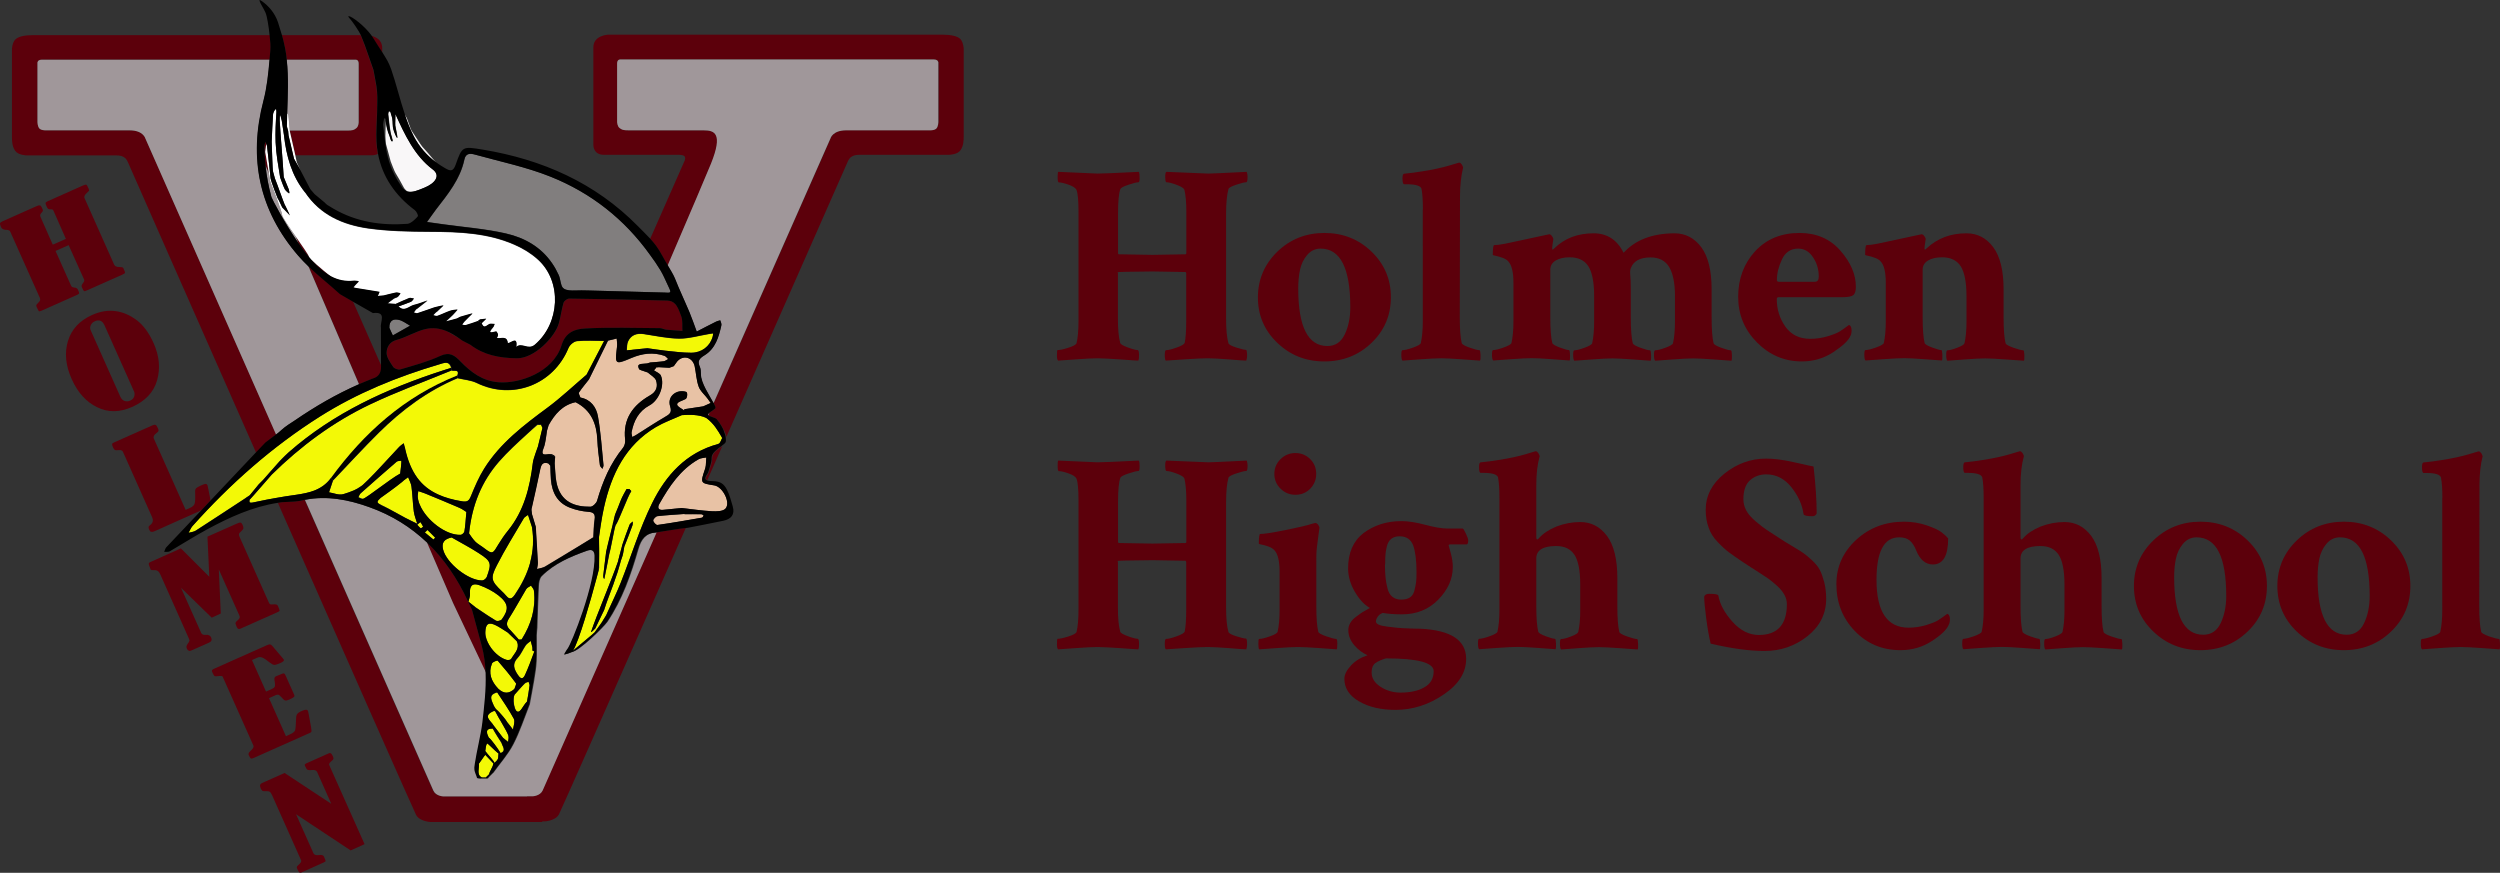 <?xml version="1.0" encoding="utf-8"?>
<!-- Generator: Adobe Illustrator 22.1.0, SVG Export Plug-In . SVG Version: 6.00 Build 0)  -->
<svg version="1.1" id="Layer_1" xmlns="http://www.w3.org/2000/svg" xmlns:xlink="http://www.w3.org/1999/xlink" x="0px" y="0px"
	 viewBox="0 0 2156 752.7" style="enable-background:new 0 0 2156 752.7;" xml:space="preserve">
<rect x="0" y="0" width="2156" height="752.7" fill="#333333" stroke="none"/>
<style type="text/css">
	.st0{fill:#5C000B;}
	.st1{fill:none;}
	.st2{fill:#A0979A;}
	.st3{fill:#FFFFFF;}
	.st4{fill:#F9F7F8;}
	.st5{fill:#F3F906;}
	.st6{fill:#E8C2A5;}
	.st7{fill:#817E7E;}
	.st8{fill:#BDBDBD;}
	.st9{fill:none;stroke:#BDBDBD;stroke-width:0;stroke-linecap:round;stroke-linejoin:round;}
</style>
<g>
	<path class="st0" d="M1023,276.4v-40.8l-0.5-1c-15.3-0.3-24.8-0.5-28.6-0.5c-20.2,0.2-30.3,0.4-30.3,0.7l0.5,0.5v40
		c0,8.6,0.6,15.5,2,20.5c0.3,1.1,2.6,2.4,6.7,3.9s7,2.2,8.4,2.2c0.6,0,1,1.2,1.1,3.7c0.1,2.4-0.1,4.2-0.6,5.4c-0.8,0-5.8-0.3-15-1
		c-9.2-0.6-15.9-1-20.1-1c-4.2,0-10.4,0.3-18.4,0.9s-13.3,0.9-15.7,1.1c-0.7-0.7-1-2-1-4.2c0-3.3,0.2-4.9,0.5-4.9c2,0,5-0.6,9.3-2
		c4.2-1.3,6.6-2.6,7.1-3.9c1.1-4.4,1.7-11,1.7-19.8v-93.3c0-9.9-0.6-16.3-1.7-19c-0.8-1.8-3.1-3.3-6.8-4.6c-3.7-1.3-6.6-2-8.5-2
		c-0.7,0-1-1.6-1-4.9c0-2.4,0.2-3.8,0.5-4.2c22.5,1,33.8,1.5,33.9,1.5c4.2,0,16.1-0.5,35.6-1.5c0.5,0.8,0.7,2.5,0.7,5.1
		c0,2.6-0.3,3.9-1,3.9c-1.5,0-4.3,0.7-8.5,2.1c-4.2,1.4-6.6,2.6-7.1,3.8c-1.3,3.4-2,10.3-2,20.8v34.7l0.5,0.7
		c15.9,0.3,25.7,0.5,29.3,0.5c4.4,0,13.9-0.2,28.6-0.5c0.3-0.3,0.5-0.6,0.5-1v-35.4c0-8.5-0.6-14.9-1.7-19.3
		c-0.5-1.3-2.7-2.7-6.7-4.2c-4-1.5-6.9-2.2-8.7-2.2c-0.7,0-1-1.3-1.1-4c-0.1-2.7,0.2-4.4,0.9-5c22.5,1,34.6,1.5,36.4,1.5
		c2.4,0,13.4-0.5,33-1.5c0.5,1.5,0.7,2.9,0.7,4.4c0,3.1-0.4,4.6-1.2,4.6c-1.5,0-4.3,0.7-8.5,2.1c-4.2,1.4-6.5,2.6-6.8,3.8
		c-1.3,4.9-2,11.8-2,20.8v91.3c0,8.8,0.6,15.7,2,20.8c0.3,1.1,2.6,2.4,6.7,3.7c4.2,1.3,7,2,8.4,2c0.6,0,1,1.7,1,5.1
		c0,1.3-0.2,2.7-0.7,4.2c-1.5,0-6.3-0.3-14.4-1c-8.1-0.6-14.3-1-18.6-1c-4.4,0-11,0.3-19.9,0.9c-8.9,0.6-14.4,0.9-16.5,1.1
		c-0.7-0.7-0.9-2.3-0.9-5c0.1-2.7,0.4-4,1.1-4c1.8,0,4.8-0.7,9-2.2c4.2-1.5,6.6-2.8,7.1-4.2C1022.5,291.9,1023,285.5,1023,276.4z"/>
	<path class="st0" d="M1101.6,217c11.1-10.7,24.7-16.1,40.6-16.1c15.9,0,29.5,5.4,40.6,16.1c11.1,10.7,16.7,23.8,16.7,39.3
		c0,15.5-5.5,28.6-16.6,39.3c-11.1,10.7-24.7,16.1-40.8,16.1c-16,0-29.5-5.4-40.6-16.1c-11.2-10.7-16.7-23.8-16.7-39.3
		C1084.9,240.9,1090.5,227.8,1101.6,217z M1138.9,214.4c-4.7,0-8.6,1.9-11.7,5.6c-3.1,3.7-5.1,8-6.1,12.8c-1,4.8-1.5,10.1-1.5,16
		c0,33,8.4,49.6,25.1,49.6c6.8,0,11.8-3.3,15-10c3.2-6.7,4.8-14.5,4.8-23.4C1164.5,231.2,1155.9,214.4,1138.9,214.4z"/>
	<path class="st0" d="M1227.1,180.4c0-7.6-0.4-13.5-1.2-17.6c-0.8-2.6-5-3.9-12.7-3.9h-2.2c-1,0-1.5-1.6-1.5-4.9
		c0-2.8,0.5-4.2,1.5-4.2c5-0.5,10.1-1.1,15.3-2c5.1-0.8,9.5-1.6,13.1-2.4c3.6-0.8,6.8-1.6,9.6-2.4c2.8-0.8,5.1-1.5,6.7-2l2.4-0.7
		h0.5c0.6,0,1.3,0.5,2,1.5c0.6,1,1.1,1.9,1.2,2.7c-1.8,7.3-2.7,15.5-2.7,24.7l-0.2,104.5c0,10.4,0.6,17.8,1.7,22.2
		c0.3,1.1,2.6,2.4,6.8,3.9c4.2,1.5,7.1,2.2,8.5,2.2c0.5,0,0.8,1.3,0.9,4c0.1,2.7,0,4.4-0.4,5c-1.8-0.2-6.9-0.5-15.3-1.1
		c-8.4-0.6-14.4-0.9-18.2-0.9c-3.9,0-10,0.3-18.3,0.9s-13.3,0.9-15.1,1.1c-0.7-0.7-1-2.3-1-5s0.3-4,1-4c1.8,0,4.8-0.7,9-2.2
		c4.2-1.5,6.5-2.8,6.8-3.9c1.1-4.9,1.7-11.1,1.7-18.6V180.4z"/>
	<path class="st0" d="M1374.3,201.2c11.7,0,20.3,5.6,25.9,16.8c10.1-11.1,24.7-16.7,43.9-16.8c9.4,0,17.1,4,23.1,12
		c5.9,8,8.9,20.1,8.9,36.4v24.2c0,10.4,0.6,17.8,1.7,22.2c0.3,1.1,2.5,2.4,6.6,3.9c4.1,1.5,6.8,2.2,8.3,2.2c0.5,0,0.8,1.3,0.9,4
		c0.1,2.7,0,4.4-0.4,5c-1.8-0.2-6.8-0.5-15-1.1c-8.2-0.6-14.2-0.9-17.9-0.9c-3.9,0-9.9,0.3-17.9,0.9s-13.1,0.9-15,1.1
		c-0.7-0.7-1-2.3-1-5s0.3-4,1-4c1.8,0,4.7-0.7,8.8-2.2c4.1-1.5,6.3-2.8,6.6-3.9c1.1-4.9,1.7-11.1,1.7-18.6v-22
		c0-11.2-1.7-19.6-5-25.1c-3.3-5.5-8.7-8.3-16-8.3c-9.1,0-14.8,3.1-17.1,9.3c-0.5,1.3-0.7,3-0.5,5.1c0.3,2.9,0.5,7.3,0.5,13.2v24.2
		c0,10.4,0.6,17.8,1.7,22.2c0.3,1.1,2.5,2.4,6.6,3.9c4.1,1.5,6.8,2.2,8.3,2.2c0.5,0,0.8,1.3,0.9,4c0.1,2.7,0,4.4-0.4,5
		c-1.8-0.2-6.8-0.5-15-1.1c-8.2-0.6-14.2-0.9-17.9-0.9c-3.9,0-9.9,0.3-17.9,0.9s-13.1,0.9-15,1.1c-0.7-0.7-1-2.3-1-5s0.3-4,1-4
		c1.8,0,4.7-0.7,8.8-2.2c4.1-1.5,6.3-2.8,6.6-3.9c1.1-4.9,1.7-11.1,1.7-18.6v-22c0-12-1.7-20.6-5-25.8c-3.3-5.1-8.7-7.7-16-7.7
		c-5,0-9.1,0.9-12.2,2.8c-3.1,1.9-4.6,4.5-4.6,7.9v41c0,10.4,0.6,17.8,1.7,22.2c0.3,1.1,2.5,2.4,6.5,3.9c4,1.5,6.6,2.2,7.9,2.2
		c0.5,0,0.8,1.3,0.9,4c0.1,2.7,0,4.4-0.4,5c-2-0.2-6.9-0.5-14.9-1.1c-8-0.6-13.8-0.9-17.6-0.9c-3.9,0-10,0.3-18.3,0.9
		s-13.3,0.9-15.1,1.1c-0.7-0.7-1-2.3-1-5s0.3-4,1-4c1.8,0,4.8-0.7,9-2.2c4.2-1.5,6.5-2.8,6.8-3.9c1.1-4.9,1.7-11.1,1.7-18.6v-33.4
		c0-9.1-1.5-15.2-4.4-18.3c-1.1-1.3-2.8-2.4-5.1-3.2c-2.3-0.8-4.2-1.4-5.9-1.7c-1.6-0.3-2.4-0.6-2.4-0.7c0-5.7,0.4-8.5,1.2-8.5
		c2,0,5.2-0.4,9.8-1.3c4.6-0.9,10.5-2.2,17.8-3.8c7.3-1.6,13-2.8,17.1-3.7c0.3,0,0.7-0.1,1.1-0.2c0.4-0.2,0.8-0.2,1.1-0.2l0.5-0.2
		c0.8,0,1.6,0.5,2.4,1.6c0.8,1.1,1.2,1.9,1.2,2.6c-0.7,4.6-1,7.1-1,7.6c0,0.8,0.1,1.3,0.2,1.5c0.3,0,0.9-0.4,1.7-1.2
		C1349.4,205.4,1360.8,201.2,1374.3,201.2z"/>
	<path class="st0" d="M1551.9,200.9c14.6,0,26.4,5.1,35.3,15.3c8.9,10.2,13.3,20.5,13.3,31.1c0,3.7-0.8,6.2-2.3,7.3
		c-1.5,1.1-4.6,1.7-9.2,1.7h-55.2c-1,0-1.5,0.6-1.5,1.7c0,8.8,2.5,16.7,7.4,23.7c5,7,12.1,10.5,21.4,10.5c5.4,0,10.5-0.8,15.4-2.3
		c4.9-1.5,8.3-2.9,10.3-4.2s4.6-3.1,7.8-5.5c1.5,0.7,2.2,2.2,2.2,4.6c0,2-0.3,3.6-1,4.9c-1.6,3.9-6.5,8.5-14.6,13.9
		c-8.1,5.4-17.3,8.1-27.3,8.1c-15,0-27.9-5.5-38.7-16.4c-10.8-10.9-16.2-24-16.2-39.3c0-15.6,4.9-28.7,14.6-39.3
		C1523.3,206.2,1536.1,200.9,1551.9,200.9z M1550.7,214.4c-6.3,0-11,3.1-13.9,9.2s-4.4,12.1-4.4,17.9c0,1,0.6,1.5,1.7,1.5h31
		c2.3,0,3.4-1.5,3.4-4.6c0-6.2-1.7-11.7-5-16.6C1560.2,216.8,1555.9,214.4,1550.7,214.4z"/>
	<path class="st0" d="M1695.9,201.2c9.4,0,17.1,4,23.1,12c5.9,8,8.9,20.1,8.9,36.4v24.2c0,10.4,0.6,17.8,1.7,22.2
		c0.3,1.1,2.6,2.4,6.8,3.9c4.2,1.5,7.1,2.2,8.5,2.2c0.5,0,0.8,1.3,0.9,4c0.1,2.7,0,4.4-0.4,5c-1.8-0.2-6.9-0.5-15.3-1.1
		c-8.4-0.6-14.4-0.9-18.2-0.9c-3.9,0-9.8,0.3-17.7,0.9c-7.9,0.6-12.8,0.9-14.8,1.1c-0.7-0.7-1-2.3-1-5s0.3-4,1-4
		c1.8,0,4.6-0.7,8.5-2.2s6-2.8,6.3-3.9c1.1-4.9,1.7-11.1,1.7-18.6v-22c0-12-1.7-20.6-5-25.8c-3.3-5.1-8.7-7.7-16-7.7
		c-5,0-9.1,0.9-12.2,2.8c-3.1,1.9-4.6,4.5-4.6,7.9v41c0,10.4,0.6,17.8,1.7,22.2c0.3,1.1,2.5,2.4,6.5,3.9c4,1.5,6.6,2.2,7.9,2.2
		c0.5,0,0.8,1.3,0.9,4c0.1,2.7,0,4.4-0.4,5c-2-0.2-6.9-0.5-14.9-1.1c-8-0.6-13.8-0.9-17.6-0.9c-3.9,0-10,0.3-18.3,0.9
		s-13.3,0.9-15.1,1.1c-0.7-0.7-1-2.3-1-5s0.3-4,1-4c1.8,0,4.8-0.7,9-2.2c4.2-1.5,6.5-2.8,6.8-3.9c1.1-4.9,1.7-11.1,1.7-18.6v-33.4
		c0-9.1-1.5-15.2-4.4-18.3c-1.1-1.3-2.8-2.4-5.1-3.2c-2.3-0.8-4.2-1.4-5.9-1.7c-1.6-0.3-2.4-0.6-2.4-0.7c0-5.7,0.4-8.5,1.2-8.5
		c2,0,5.2-0.4,9.8-1.3c4.6-0.9,10.5-2.2,17.8-3.8c7.3-1.6,13-2.8,17.1-3.7c0.3,0,0.7-0.1,1.1-0.2c0.4-0.2,0.8-0.2,1.1-0.2l0.5-0.2
		c0.8,0,1.6,0.5,2.4,1.6c0.8,1.1,1.2,1.9,1.2,2.6c-0.7,4.6-1,7.1-1,7.6c0,0.8,0.1,1.3,0.2,1.5c0.3,0,0.9-0.4,1.7-1.2
		C1671,205.4,1682.3,201.2,1695.9,201.2z"/>
	<path class="st0" d="M1023,525.4v-40.8l-0.5-1c-15.3-0.3-24.8-0.5-28.6-0.5c-20.2,0.2-30.3,0.4-30.3,0.7l0.5,0.5v40
		c0,8.6,0.6,15.5,2,20.5c0.3,1.1,2.6,2.4,6.7,3.9s7,2.2,8.4,2.2c0.6,0,1,1.2,1.1,3.7c0.1,2.4-0.1,4.2-0.6,5.4c-0.8,0-5.8-0.3-15-1
		c-9.2-0.6-15.9-1-20.1-1c-4.2,0-10.4,0.3-18.4,0.9s-13.3,0.9-15.7,1.1c-0.7-0.7-1-2-1-4.2c0-3.3,0.2-4.9,0.5-4.9c2,0,5-0.6,9.3-2
		c4.2-1.3,6.6-2.6,7.1-3.9c1.1-4.4,1.7-11,1.7-19.8v-93.3c0-9.9-0.6-16.3-1.7-19c-0.8-1.8-3.1-3.3-6.8-4.6c-3.7-1.3-6.6-2-8.5-2
		c-0.7,0-1-1.6-1-4.9c0-2.4,0.2-3.8,0.5-4.2c22.5,1,33.8,1.5,33.9,1.5c4.2,0,16.1-0.5,35.6-1.5c0.5,0.8,0.7,2.5,0.7,5.1
		c0,2.6-0.3,3.9-1,3.9c-1.5,0-4.3,0.7-8.5,2.1c-4.2,1.4-6.6,2.6-7.1,3.8c-1.3,3.4-2,10.3-2,20.8v34.7l0.5,0.7
		c15.9,0.3,25.7,0.5,29.3,0.5c4.4,0,13.9-0.2,28.6-0.5c0.3-0.3,0.5-0.6,0.5-1v-35.4c0-8.5-0.6-14.9-1.7-19.3
		c-0.5-1.3-2.7-2.7-6.7-4.2c-4-1.5-6.9-2.2-8.7-2.2c-0.7,0-1-1.3-1.1-4c-0.1-2.7,0.2-4.4,0.9-5c22.5,1,34.6,1.5,36.4,1.5
		c2.4,0,13.4-0.5,33-1.5c0.5,1.5,0.7,2.9,0.7,4.4c0,3.1-0.4,4.6-1.2,4.6c-1.5,0-4.3,0.7-8.5,2.1c-4.2,1.4-6.5,2.6-6.8,3.8
		c-1.3,4.9-2,11.8-2,20.8v91.3c0,8.8,0.6,15.7,2,20.8c0.3,1.1,2.6,2.4,6.7,3.7c4.2,1.3,7,2,8.4,2c0.6,0,1,1.7,1,5.1
		c0,1.3-0.2,2.7-0.7,4.2c-1.5,0-6.3-0.3-14.4-1c-8.1-0.6-14.3-1-18.6-1c-4.4,0-11,0.3-19.9,0.9c-8.9,0.6-14.4,0.9-16.5,1.1
		c-0.7-0.7-0.9-2.3-0.9-5c0.1-2.7,0.4-4,1.1-4c1.8,0,4.8-0.7,9-2.2c4.2-1.5,6.6-2.8,7.1-4.2C1022.5,540.9,1023,534.5,1023,525.4z"/>
	<path class="st0" d="M1135.2,522.7c0,10.4,0.6,17.8,1.7,22.2c0.3,1.1,2.6,2.4,7,3.9c4.3,1.5,7.1,2.2,8.4,2.2c0.6,0,1,1.3,1,4
		s-0.2,4.4-0.5,5c-1.6-0.2-6.7-0.5-15.1-1.1c-8.5-0.6-14.6-0.9-18.3-0.9c-3.9,0-10,0.3-18.2,0.9c-8.2,0.6-13.3,0.9-15.3,1.1
		c-0.5-0.7-0.7-2.3-0.7-5s0.2-4,0.7-4c2,0,5-0.7,9.2-2.2s6.4-2.8,6.7-3.9c1.1-4.9,1.7-11.1,1.7-18.6v-33.4c0-9.1-1.5-15.2-4.4-18.3
		c-1.1-1.3-2.8-2.4-5-3.2c-2.2-0.8-4.2-1.4-5.9-1.7c-1.7-0.3-2.6-0.6-2.6-0.7c0-5.7,0.4-8.5,1.2-8.5c3.3,0,10.4-1.1,21.4-3.3
		s18.8-4,23.3-5.5c0.2,0,1.1-0.2,2.7-0.7c1,0,1.8,0.5,2.6,1.6c0.7,1.1,1.1,1.9,1.1,2.6c-0.2,1.3-0.5,3.7-1,7.3
		c-0.5,3.6-0.9,6.7-1.2,9.4c-0.3,2.7-0.5,5.2-0.5,7.7V522.7z M1104.4,421.5c-3.6-3.5-5.4-7.8-5.4-12.8c0-5,1.8-9.3,5.4-12.8
		c3.6-3.5,7.9-5.2,12.8-5.2c5,0,9.2,1.8,12.7,5.2c3.5,3.5,5.2,7.8,5.2,12.8c0,5-1.8,9.3-5.2,12.8c-3.5,3.5-7.7,5.2-12.7,5.2
		C1112.3,426.7,1108,425,1104.4,421.5z"/>
	<path class="st0" d="M1208.6,449.4c5.9,0,12.7,1.1,20.6,3.2c7.9,2.1,14.2,3.2,18.9,3.2h13.4c0.5,0.2,1.4,1.6,2.7,4.4
		c1.3,2.8,2,4.7,2,5.9c0,2.3-0.5,3.4-1.5,3.4h-14.4c-0.7,0.2-1,0.4-1,0.7c0,0.2,0.6,2.4,1.8,6.7c1.2,4.3,1.8,8.3,1.8,12.1
		c0,10.3-4.2,19.6-12.5,28.1c-8.3,8.5-18.7,12.7-31.3,12.7c-6.5,0-12-0.4-16.6-1.2c-2,0.7-3.4,1.8-4.4,3.3c-1,1.5-1.5,2.9-1.5,4
		c0,1.1,0.8,2.1,2.4,2.8c1.6,0.7,4.1,1.3,7.4,1.7c3.3,0.4,6.3,0.7,8.8,1c2.5,0.2,6.1,0.5,10.9,0.6c4.7,0.2,7.7,0.2,9,0.2
		c26,1.3,39.1,9.8,39.3,25.6c0.2,11.9-6.3,22.3-19.3,31.1c-13,8.9-26.9,13.3-41.7,13.3c-12.4,0-22.8-2.4-31.3-7.3
		c-8.5-4.9-12.7-11.4-12.7-19.5c0-3.6,1.9-7.4,5.7-11.5c3.8-4.1,8.6-7,14.3-8.8c-4.2-1.8-8.1-4.7-11.5-8.7s-5.1-8.3-5.1-13.1
		c0-2.1,0.6-4.2,1.7-6.1c1.1-2,3-3.9,5.5-5.7c2.5-1.9,4.3-3.1,5.4-3.8c1.1-0.6,3.1-1.8,6-3.4c-4.7-2.6-9-7.2-12.9-13.8
		c-3.9-6.6-5.9-13.4-5.9-20.4c0-13.3,4.4-23.5,13.3-30.4C1185.1,452.9,1195.9,449.4,1208.6,449.4z M1236.4,578.8
		c0-7.3-13.7-11-41-11c-0.5,0.2-0.8,0.2-1,0.2c-5.4,1.8-8.6,3.6-9.8,5.4c-1.1,1.5-1.7,3.7-1.7,6.6c0,4.9,2.6,9,7.7,12.3
		c5.1,3.3,10.9,5,17.2,5c8.5,0,15.3-1.5,20.6-4.6C1233.8,589.7,1236.4,585,1236.4,578.8z M1194.4,487.3c0,4.2,0.2,7.9,0.5,10.9
		c0.3,3,0.9,6.1,1.7,9.3c0.8,3.2,2.2,5.6,4.2,7.2c2,1.6,4.5,2.4,7.6,2.4c3.1,0,5.6-0.6,7.4-1.8c1.9-1.2,3.2-3.1,3.9-5.7
		c0.7-2.6,1.2-5,1.5-7.2s0.4-5.1,0.4-8.7c0-10.4-1-18.2-2.9-23.4c-2-5.2-5.9-7.8-11.7-7.8c-2.9,0-5.3,0.7-7.2,2.2
		c-1.9,1.5-3.1,3.7-3.8,6.6c-0.7,2.9-1.1,5.3-1.2,7.2c-0.2,1.9-0.2,4.4-0.2,7.7C1194.4,486.6,1194.4,487,1194.4,487.3z"/>
	<path class="st0" d="M1362.8,450.2c9.4,0,17.1,4,23.1,12c5.9,8,8.9,20.1,8.9,36.4v24.2c0,10.4,0.6,17.8,1.7,22.2
		c0.3,1.1,2.6,2.4,6.8,3.9c4.2,1.5,7.1,2.2,8.5,2.2c0.5,0,0.8,1.3,0.9,4c0.1,2.7,0,4.4-0.4,5c-1.8-0.2-6.9-0.5-15.3-1.1
		c-8.4-0.6-14.4-0.9-18.2-0.9c-3.9,0-9.8,0.3-17.7,0.9c-7.9,0.6-12.8,0.9-14.8,1.1c-0.7-0.7-1-2.3-1-5s0.3-4,1-4
		c1.8,0,4.6-0.7,8.5-2.2s6-2.8,6.3-3.9c1.1-4.9,1.7-11.1,1.7-18.6v-22c0-12-1.6-20.6-4.9-25.8c-3.3-5.1-8.5-7.7-15.9-7.7
		c-11.4,0-17.1,3.6-17.1,10.7v41c0,10.4,0.6,17.8,1.7,22.2c0.3,1.1,2.5,2.4,6.5,3.9c4,1.5,6.6,2.2,7.9,2.2c0.5,0,0.8,1.3,0.9,4
		c0.1,2.7,0,4.4-0.4,5c-2-0.2-6.9-0.5-14.9-1.1c-8-0.6-13.8-0.9-17.6-0.9c-3.9,0-10,0.3-18.3,0.9s-13.3,0.9-15.1,1.1
		c-0.7-0.7-1-2.3-1-5s0.3-4,1-4c1.8,0,4.8-0.7,9-2.2c4.2-1.5,6.5-2.8,6.8-3.9c1.1-4.9,1.7-11.1,1.7-18.6v-96.9
		c0-7.6-0.4-13.5-1.2-17.6c-0.8-2.6-5-3.9-12.7-3.9h-2.2c-1,0-1.5-1.6-1.5-4.9c0-2.8,0.5-4.2,1.5-4.2c5-0.5,10.1-1.1,15.3-2
		c5.1-0.8,9.5-1.6,13.1-2.4c3.6-0.8,6.8-1.6,9.6-2.4c2.8-0.8,5.1-1.5,6.7-2l2.4-0.7h0.5c0.6,0,1.3,0.5,2,1.5c0.6,1,1.1,1.9,1.2,2.7
		c-2,7.3-2.9,15.5-2.9,24.7v45.4c0,1.1,0.3,1.7,1,1.7c0.2,0,0.6-0.3,1.2-1c3.6-4.1,8.6-7.4,15.1-10.1
		C1349,451.5,1355.8,450.2,1362.8,450.2z"/>
	<path class="st0" d="M1471,439.7c0-12.2,5.4-22.6,16.2-31.3c10.8-8.6,22.7-12.9,35.8-12.9c3.4,0,7,0.2,10.6,0.7s6.8,1,9.3,1.5
		c2.5,0.5,6,1.3,10.5,2.3c4.5,1.1,8,1.8,10.6,2.3c1.8,15.8,2.7,29.3,2.7,40.5c-0.7,1.6-1.9,2.4-3.7,2.4c-4.7,0-7.2-0.6-7.6-1.7
		c-1.1-8.1-4.6-15.9-10.5-23.3c-5.9-7.4-13.1-11.1-21.7-11.1c-5.5,0-10.2,1.7-14,5.1c-3.8,3.4-5.7,8.9-5.7,16.4
		c0,3.3,0.8,6.4,2.4,9.5c1.6,3.1,4.4,6.3,8.2,9.5c3.8,3.3,7,5.7,9.4,7.3c2.4,1.6,6.4,4.2,12,7.8c1.5,1,2.6,1.7,3.4,2.2
		c1.3,0.8,4,2.4,8.1,4.9c4.1,2.4,7,4.3,8.7,5.5s4.1,3.2,7.1,6c3,2.8,5.2,5.5,6.6,8.2c1.4,2.7,2.6,6.2,3.8,10.5
		c1.1,4.3,1.7,9.1,1.7,14.3c0,13-5.4,23.8-16.1,32.3s-23.1,12.8-37.1,12.8c-12.9,0-28.3-2.1-46.4-6.3c-1.3-5.2-2.6-12.3-3.8-21.4
		s-1.8-15.4-1.8-19.2c0.5-1.6,2-2.4,4.4-2.4c5,0,7.6,0.5,7.8,1.5c1.3,7.5,5.4,15,12.2,22.6s14.4,11.4,22.7,11.4
		c16.1,0,24.2-8.9,24.2-26.6c0-2.8-0.7-5.5-2.2-8.2c-1.5-2.7-3.7-5.3-6.6-7.9c-2.9-2.6-5.5-4.7-7.8-6.3c-2.3-1.6-5.5-3.7-9.6-6.3
		c-4.2-2.6-6.8-4.3-7.9-5.1c-0.8-0.5-2-1.3-3.7-2.4c-5.4-3.6-9.4-6.4-12.2-8.5c-2.8-2.1-6-5-9.6-8.8c-3.7-3.7-6.3-7.9-7.8-12.3
		C1471.8,450.5,1471,445.4,1471,439.7z"/>
	<path class="st0" d="M1642,449.9c7,0,13.5,1.1,19.7,3.2c6.1,2.1,10.4,4.1,12.8,6c2.4,1.9,4.3,3.6,5.6,5.2c0,15-4.4,22.5-13.2,22.5
		c-6.3,0-11.2-4.1-14.4-12.2c-1.5-3.7-3.3-6.5-5.5-8.4c-2.2-1.9-5.2-2.8-9.2-2.8c-13,0-19.5,12.2-19.5,36.6
		c0,27.5,9.2,41.3,27.6,41.3c5.4,0,10.5-0.8,15.4-2.3c4.9-1.5,8.3-2.9,10.3-4.2s4.6-3.1,7.8-5.5c1.5,0.7,2.2,2.2,2.2,4.6
		c0,2-0.3,3.6-1,4.9c-1.6,4.1-6.5,8.8-14.5,14c-8.1,5.3-17.1,7.9-27.2,7.9c-15.6,0-28.7-5.5-39.3-16.5c-10.6-11-15.9-24.5-15.9-40.4
		c0-15,5.7-27.7,17-38.2C1612,455.2,1625.8,449.9,1642,449.9z"/>
	<path class="st0" d="M1780.4,450.2c9.4,0,17.1,4,23.1,12c5.9,8,8.9,20.1,8.9,36.4v24.2c0,10.4,0.6,17.8,1.7,22.2
		c0.3,1.1,2.6,2.4,6.8,3.9c4.2,1.5,7.1,2.2,8.5,2.2c0.5,0,0.8,1.3,0.9,4c0.1,2.7,0,4.4-0.4,5c-1.8-0.2-6.9-0.5-15.3-1.1
		c-8.4-0.6-14.4-0.9-18.2-0.9c-3.9,0-9.8,0.3-17.7,0.9c-7.9,0.6-12.8,0.9-14.8,1.1c-0.7-0.7-1-2.3-1-5s0.3-4,1-4
		c1.8,0,4.6-0.7,8.5-2.2s6-2.8,6.3-3.9c1.1-4.9,1.7-11.1,1.7-18.6v-22c0-12-1.6-20.6-4.9-25.8c-3.3-5.1-8.5-7.7-15.9-7.7
		c-11.4,0-17.1,3.6-17.1,10.7v41c0,10.4,0.6,17.8,1.7,22.2c0.3,1.1,2.5,2.4,6.5,3.9c4,1.5,6.6,2.2,7.9,2.2c0.5,0,0.8,1.3,0.9,4
		c0.1,2.7,0,4.4-0.4,5c-2-0.2-6.9-0.5-14.9-1.1c-8-0.6-13.8-0.9-17.6-0.9c-3.9,0-10,0.3-18.3,0.9s-13.3,0.9-15.1,1.1
		c-0.7-0.7-1-2.3-1-5s0.3-4,1-4c1.8,0,4.8-0.7,9-2.2c4.2-1.5,6.5-2.8,6.8-3.9c1.1-4.9,1.7-11.1,1.7-18.6v-96.9
		c0-7.6-0.4-13.5-1.2-17.6c-0.8-2.6-5-3.9-12.7-3.9h-2.2c-1,0-1.5-1.6-1.5-4.9c0-2.8,0.5-4.2,1.5-4.2c5-0.5,10.1-1.1,15.3-2
		c5.1-0.8,9.5-1.6,13.1-2.4c3.6-0.8,6.8-1.6,9.6-2.4c2.8-0.8,5.1-1.5,6.7-2l2.4-0.7h0.5c0.6,0,1.3,0.5,2,1.5c0.6,1,1.1,1.9,1.2,2.7
		c-2,7.3-2.9,15.5-2.9,24.7v45.4c0,1.1,0.3,1.7,1,1.7c0.2,0,0.6-0.3,1.2-1c3.6-4.1,8.6-7.4,15.1-10.1
		C1766.6,451.5,1773.4,450.2,1780.4,450.2z"/>
	<path class="st0" d="M1857.1,466c11.1-10.7,24.7-16.1,40.6-16.1c15.9,0,29.5,5.4,40.6,16.1c11.1,10.7,16.7,23.8,16.7,39.3
		c0,15.5-5.5,28.6-16.6,39.3c-11.1,10.7-24.7,16.1-40.8,16.1c-16,0-29.5-5.4-40.6-16.1c-11.2-10.7-16.7-23.8-16.7-39.3
		C1840.3,489.9,1845.9,476.8,1857.1,466z M1894.3,463.4c-4.7,0-8.6,1.9-11.7,5.6c-3.1,3.7-5.1,8-6.1,12.8c-1,4.8-1.5,10.1-1.5,16
		c0,33,8.4,49.6,25.1,49.6c6.8,0,11.8-3.3,15-10c3.2-6.7,4.8-14.5,4.8-23.4C1919.9,480.2,1911.4,463.4,1894.3,463.4z"/>
	<path class="st0" d="M1980.8,466c11.1-10.7,24.7-16.1,40.6-16.1c15.9,0,29.5,5.4,40.6,16.1c11.1,10.7,16.7,23.8,16.7,39.3
		c0,15.5-5.5,28.6-16.6,39.3c-11.1,10.7-24.7,16.1-40.8,16.1c-16,0-29.5-5.4-40.6-16.1c-11.2-10.7-16.7-23.8-16.7-39.3
		C1964,489.9,1969.6,476.8,1980.8,466z M2018,463.4c-4.7,0-8.6,1.9-11.7,5.6c-3.1,3.7-5.1,8-6.1,12.8c-1,4.8-1.5,10.1-1.5,16
		c0,33,8.4,49.6,25.1,49.6c6.8,0,11.8-3.3,15-10c3.2-6.7,4.8-14.5,4.8-23.4C2043.6,480.2,2035.1,463.4,2018,463.4z"/>
	<path class="st0" d="M2106.3,429.4c0-7.6-0.4-13.5-1.2-17.6c-0.8-2.6-5-3.9-12.7-3.9h-2.2c-1,0-1.5-1.6-1.5-4.9
		c0-2.8,0.5-4.2,1.5-4.2c5-0.5,10.1-1.1,15.3-2c5.1-0.8,9.5-1.6,13.1-2.4c3.6-0.8,6.8-1.6,9.6-2.4c2.8-0.8,5.1-1.5,6.7-2l2.4-0.7
		h0.5c0.6,0,1.3,0.5,2,1.5c0.6,1,1.1,1.9,1.2,2.7c-1.8,7.3-2.7,15.5-2.7,24.7l-0.2,104.5c0,10.4,0.6,17.8,1.7,22.2
		c0.3,1.1,2.6,2.4,6.8,3.9c4.2,1.5,7.1,2.2,8.5,2.2c0.5,0,0.8,1.3,0.9,4c0.1,2.7,0,4.4-0.4,5c-1.8-0.2-6.9-0.5-15.3-1.1
		c-8.4-0.6-14.4-0.9-18.2-0.9c-3.9,0-10,0.3-18.3,0.9s-13.3,0.9-15.1,1.1c-0.7-0.7-1-2.3-1-5s0.3-4,1-4c1.8,0,4.8-0.7,9-2.2
		c4.2-1.5,6.5-2.8,6.8-3.9c1.1-4.9,1.7-11.1,1.7-18.6V429.4z"/>
</g>
<g>
	<path class="st1" d="M417.4,403.8c-4.6,7.3-8.1,15.5-11.4,23.6c-1.7,4.1-3.1,5.5-7.8,4.7c-7.9-1.3-14.7-3.2-20.6-5.9c0,0,0,0,0,0.1
		c5.9,2.7,12.7,4.7,20.6,5.9c4.8,0.8,6.2-0.6,7.8-4.7C409.4,419.4,412.8,411.2,417.4,403.8c13.9-22,34.2-37.3,54.7-52.6
		c11.7-8.7,22.4-18.9,33.6-28.4c0,0,0,0,0-0.1c-11.2,9.5-21.9,19.7-33.6,28.4C451.5,366.4,431.2,381.8,417.4,403.8z"/>
	<path class="st1" d="M215.2,432.9c0.5,1.1,2.5,0.5,7.2-0.5c5-1.1,10.1-2.1,15.2-3c-5.1,0.9-10.2,1.8-15.2,2.9
		C217.8,433.4,215.8,433.9,215.2,432.9z"/>
	<path class="st1" d="M473.8,391.6c-2.2,0.2-4.7,0.9-5.6-0.3C469,392.5,471.6,391.8,473.8,391.6c1.4,0.7,2.7,1.4,4,2.1c0,0,0,0,0,0
		C476.5,393,475.2,392.3,473.8,391.6z"/>
	<path class="st1" d="M162.5,459.5C162.5,459.6,162.5,459.6,162.5,459.5c2.1-0.5,4.5-0.7,6.3-1.8c14.4-9.2,28.6-18.6,42.9-28
		c0.1-0.1,0.2-0.2,0.3-0.3c-14.5,9.5-28.6,18.8-43.2,28.2C167,458.8,164.6,458.9,162.5,459.5z"/>
	<path class="st1" d="M389.2,317.3c-0.3-1.2-0.8-2.2-1.3-2.8C388.4,315.1,388.8,316,389.2,317.3c0,0.7,0.1,1.4,0.1,2.2c0,0,0,0,0,0
		C389.3,318.7,389.2,318,389.2,317.3z"/>
	<path class="st1" d="M394.3,323.8c0.1,0.7,0.3,1.5,0.4,2.2c0,0,0,0,0,0C394.6,325.2,394.5,324.5,394.3,323.8
		c0.7-1.7,0.6-2.7,0.2-3.3C394.8,321,394.9,322,394.3,323.8z"/>
	<path class="st1" d="M353.7,280.9C353.7,280.9,353.6,280.9,353.7,280.9c-5,2.7-10,5.5-15,8.3c0,0,0,0,0,0.1
		C343.7,286.5,348.7,283.7,353.7,280.9z"/>
	<path class="st1" d="M255.4,134c0,0-0.3,0-0.7,0.1l1.3,5.8l3.1,7.1c0,0.1,0.1,0.1,0.1,0.2c2.8,5.3,5.5,10.6,8.3,15.9
		c0.6,0.9,3.1,3.4,3.7,4.3c0,0,0,0,0,0c3,2.5,6,5,9,7.5l0,0.1c0.6,0.6,1.3,1.1,1.9,1.7c1.8,1,3.5,2.2,5.3,3.2
		c19.9,11.7,41.6,14.8,64.1,13.1c3.1-0.2,8.4-5.8,8.8-6.6c0.2-0.8-1.2-4.1-2.7-5.2c-16.8-12.6-28-28.9-31.7-48.5
		c-1.3,0.7-2.9,1.2-5.1,1.2C313,134,255.4,134,255.4,134z"/>
	<path class="st1" d="M532.1,298.7c-0.4,3.1-0.7,5.5-0.8,7.5c0,0,0,0,0,0C531.5,304.3,531.8,301.8,532.1,298.7
		c0.3-2.2-0.2-4.5-0.3-6.7c0,0,0,0,0,0C531.9,294.2,532.3,296.5,532.1,298.7z"/>
	<path class="st1" d="M328.7,282.5c-0.9-4.9,5.5-13.9-6.9-12.5c-5.8-3.3-11.6-6.7-17.5-10c8,18.1,16.3,36.9,24.5,55.6
		C328.7,304.6,328.7,293.6,328.7,282.5z"/>
	<path class="st1" d="M419.4,529.9L419.4,529.9c0.9,0.6,1.8,1.2,2.7,1.8l0,0C421.2,531.1,420.3,530.5,419.4,529.9z"/>
	<path class="st1" d="M396.1,291.8c-3.5-2.5-7.1-4.7-11-6.3l0.4,0.2L396.1,291.8z"/>
	<path class="st1" d="M436.3,201.3c-17.6-4-35.9-5.4-53.8-7.9c-4.7-0.7-9.5-1.3-14.2-2c0,0,0,0,0,0.1c4.7,0.7,9.5,1.3,14.3,2
		C400.5,196,418.8,197.3,436.3,201.3c16.5,3.8,30.4,12,39.7,25.6C466.7,213.3,452.8,205.1,436.3,201.3z"/>
	<path class="st1" d="M582,261.8l1.7,2.1C583.3,263.2,582.7,262.5,582,261.8z"/>
	<path class="st1" d="M486.3,248.9c-0.4-0.2-0.7-0.5-1-0.9C485.6,248.4,486,248.8,486.3,248.9c2.5,1.6,6.3,1.6,10.1,1.5
		C492.6,250.6,488.8,250.5,486.3,248.9z"/>
	<path class="st1" d="M518.3,250.9c-3.5-0.1-7.1-0.2-11.1-0.3C510.8,250.7,514.5,250.8,518.3,250.9z"/>
	<path class="st1" d="M540.5,302.1C540.5,302.1,540.5,302.1,540.5,302.1c1.4-0.1,2.9-0.2,4.3-0.4c0,0,0,0,0-0.1
		C543.4,301.8,541.9,301.9,540.5,302.1z"/>
	<path class="st1" d="M348,161.4c-1.1-2.3-6.4-11.6-7-12.3c-0.6-0.7-3.6-8.7-4.1-9.8c0-0.1-0.1-0.2-0.1-0.3l-4-14.8
		c0-0.2-0.1-0.3-0.1-0.5c-0.1-1.2-0.6-6.8-0.6-8.1c0-1.4,0.3-9,0.4-11.1c-0.1-0.6-0.1-1.1-0.1-1.6c0,0,0,0.1,0,0.1
		c-1.1-3.2-1.9,2.1-2.1,4.7c1.3,9.9,1.8,20,4.5,29.6c2.4,8.5,6.6,16.9,11.7,24.2c1.3,1.9,2.8,2.9,4.4,3.5
		C349.8,163.8,348.5,162.5,348,161.4z"/>
	<path class="st1" d="M452.4,446.2c0.9-0.8,2-1.4,3-2.2c0,0,0,0,0,0C454.4,444.8,453.2,445.4,452.4,446.2z"/>
	<path class="st1" d="M422.3,476c1,0.4,1.8,0.5,2.6,0.1C424.1,476.4,423.3,476.4,422.3,476z"/>
	<path class="st1" d="M335.7,90.8c0-0.3-0.1-0.7-0.1-1c0,0,0,0,0,0C335.5,90.1,335.6,90.5,335.7,90.8z"/>
	<path class="st1" d="M454.8,374.2c2.9-2.6,5.7-5.1,8.5-7.7c0.1-0.1,0.1-0.1,0.2-0.1c-0.2,0.1-0.4,0.2-0.6,0.4
		C460.2,369.2,457.5,371.7,454.8,374.2z"/>
	<path class="st1" d="M334.9,97c0.3-0.2,0.7-0.5,1.3-0.9C335.8,95.6,335.2,95.6,334.9,97z"/>
	<path class="st1" d="M107.5,345.9c1.6,0.5,3.1,0.4,4.7-0.3c1.7-0.8,2.9-2,3.5-3.5c0.6-1.6,0.5-3.1-0.1-4.4l-25.5-57.1
		c-1.8-4-4.6-5.1-8.4-3.4c-1.6,0.7-2.7,1.8-3.4,3.3c-0.7,1.5-0.7,2.9-0.1,4.4l25.6,57.5C104.7,344.2,105.9,345.4,107.5,345.9z"/>
	<path class="st0" d="M397.1,311.6c9.2,9.6,19.2,17.1,33.3,18.1c17.5,1.3,46.8-8.5,54-32c3.5-11.4,11.8-14,20.2-14.4
		c21.5-1.1,43.1-0.4,64.7-0.3c1.8,0,3.5,1.1,5.2,1.3c4.7,0.5,9.4,0.8,14.1,1.1c-0.3-4.3,0.5-9.1-1.1-12.9c-1.2-2.8-2.1-6-3.8-8.6
		l-1.7-2.1c-1.6-1.5-3.6-2.5-6.4-2.6c-28.2-0.8-56.4-1.3-84.6-1.7c-1.7,0-4.4,2-4.9,3.6c-1.7,5.7-2.5,11.7-4,17.5
		c-3.2,11.9-21.3,30.8-36.5,30.4c-14.8-0.4-28.1-2.7-39.9-11.7c-2.3-1.2-4.6-2.4-7-3.6c-0.9-0.6-1.7-1.3-2.6-1.9l-10.6-6.1l-0.4-0.2
		c-5.5-2.3-11.4-3.3-17.7-1.8c-8.6,1.9-16.5,7.2-25.1,9.4c-6.4,1.7-8.6,6.5-8.8,10.9c-0.2,4,3.1,8.5,5.6,12.3c1,1.5,4.4,2.8,6.2,2.3
		c11.7-3.5,23.6-6.5,34.7-11.6C388.1,303.3,392.3,306.6,397.1,311.6z"/>
	<path class="st0" d="M68.2,253.1c0.2-0.4-0.1-1.4-0.9-3.1c-0.5-1.2-1.6-1.9-3.1-2c-1.5-0.1-2.5-0.6-2.9-1.6l-13.4-30l11.3-5
		L72.5,241c0.4,0.9,0,2.1-1.1,3.4c-1,1.2-1.3,2.3-0.8,3.3c0.9,2.1,1.6,3.2,1.9,3.4c0.3,0.1,1,0,2.1-0.5l30.8-13.7
		c1.4-0.6,2.1-1.1,2.3-1.4c0.2-0.3,0.1-0.8-0.1-1.4l-1.3-3c-0.3-0.6-1.4-0.8-3.3-0.8c-2.4,0-4-0.7-4.6-2.2l-25.4-57
		c-0.6-1.3-0.2-2.7,1.3-4.1c1.4-1.3,2.1-2.1,2.4-2.4c0.2-0.3,0.1-1.1-0.4-2.2c-0.8-1.8-1.4-2.9-1.9-3.1c-0.4-0.2-1.3,0-2.7,0.6
		l-30.7,13.7c-1.1,0.5-1.7,1-1.7,1.5c-0.1,0.5,0.3,1.6,1.1,3.4c0.6,1.4,1.5,2.1,2.7,2c1.1,0,1.8,0,2.2,0.2c0.3,0.2,0.7,0.6,1,1.4
		L56.8,206l-11.3,5L34.9,187c-0.6-1.2-0.2-2.5,1-3.6c0.9-0.9,1.2-1.7,1.1-2.3l-1-2.2c-0.5-1.1-1-1.7-1.7-1.8
		c-0.6-0.1-1.5,0.1-2.8,0.7l-29,12.9c-1.4,0.6-2.2,1.2-2.4,1.7c-0.3,0.5,0,1.6,0.7,3.3c0.7,1.6,2.1,2.4,4.2,2.5
		c2.1,0,3.4,0.5,3.8,1.5l25.7,57.5c0.5,1.2,0,2.6-1.7,4.1c-0.9,0.9-1.4,1.5-1.5,1.9c-0.1,0.4,0,1,0.5,2c0.9,2,1.5,3,1.9,3.2
		c0.4,0.2,1,0,2-0.4l31-13.8C67.5,253.8,68,253.4,68.2,253.1z"/>
	<path class="st0" d="M114.1,350.9c11.3-5.1,18.5-12.7,21.4-23c2.9-10.3,1.9-20.8-2.9-31.7c-4-9-8.9-15.7-14.7-20.1
		c-5.8-4.3-11.9-7-18.3-7.8c-6.5-0.9-13.1,0.2-20.1,3.3c-10.8,4.8-17.8,12.3-20.9,22.5s-2,21.2,3.3,33c5.2,11.5,12.5,19.6,21.9,24.1
		C93.2,355.9,103.3,355.7,114.1,350.9z M78.2,284.8c-0.6-1.4-0.6-2.9,0.1-4.4c0.7-1.5,1.8-2.6,3.4-3.3c3.8-1.7,6.6-0.6,8.4,3.4
		l25.5,57.1c0.6,1.4,0.6,2.8,0.1,4.4c-0.6,1.6-1.7,2.8-3.5,3.5c-1.6,0.7-3.1,0.8-4.7,0.3c-1.6-0.5-2.8-1.7-3.7-3.6L78.2,284.8z"/>
	<path class="st0" d="M179.4,420.5c-0.2-1.1-0.4-1.9-0.6-2.3c-0.3-0.6-0.8-0.9-1.5-0.9c-0.7,0-2.1,0.5-4.3,1.5
		c-1.9,0.9-3.2,1.6-3.9,2.3c-0.7,0.7-0.9,1.9-0.8,3.7c0.2,4.7,0,7.9-0.4,9.4c-0.5,1.6-1.8,2.8-3.8,3.7l-4,1.8l-27.4-61.4
		c-0.7-1.6,0-3.1,2.1-4.7c1.1-0.9,1.8-1.5,1.9-2c0.1-0.5,0-1.3-0.5-2.3c-0.8-1.7-1.5-2.7-2.1-2.9c-0.6-0.2-1.5,0-2.8,0.5l-32.6,14.5
		c-1.2,0.5-1.9,1-2,1.5c-0.1,0.5,0.1,1.4,0.7,2.8c0.5,1.2,1.1,1.9,1.6,2.3c0.6,0.4,1.7,0.4,3.3,0.2c1.9-0.2,3.1,0.2,3.7,1.4
		l25.2,56.5c1.2,2.8,0.6,5-1.8,6.8c-0.8,0.6-1.2,1.1-1.3,1.6c-0.1,0.5,0.1,1.4,0.7,2.6c0.7,1.7,2.1,2,4.1,1.2l40.7-18.2
		c2.7-2.8,5.3-5.7,8-8.5L179.4,420.5z"/>
	<path class="st0" d="M190.4,529.1l-1.7-38l17.9,40.1c0.5,1.2,0,2.4-1.6,3.7c-1.4,1.1-2,2.1-1.9,2.8c0.2,0.7,0.5,1.7,1.1,3.1
		c0.7,1.6,1.7,2,3.1,1.4l31.5-14c1.4-0.6,2.2-1.1,2.3-1.5c0.1-0.4-0.4-1.8-1.5-4.3c-0.4-1-1.7-1.4-3.7-1.2c-1.5,0.2-2.4,0.1-2.9-0.1
		c-0.5-0.3-0.9-0.8-1.2-1.6l-25.2-56.5c-0.5-1-0.6-1.8-0.5-2.4s0.7-1.4,1.8-2.3c1.2-1.1,1.8-1.9,2-2.6c0.1-0.6-0.1-1.6-0.6-2.8
		c-0.6-1.4-1.2-2.1-1.9-2.2c-0.7-0.1-1.8,0.2-3.5,1l-25,11.1l1.6,34.6L156,472.9l-26.1,11.7c-1,0.4-1.5,0.9-1.6,1.4
		c-0.1,0.5,0.2,1.5,0.8,3l0.8,2.1c0.2,0.5,1.2,0.7,2.8,0.6c1.5-0.1,2.7,0.2,3.5,0.8c0.8,0.6,1.5,1.7,2.2,3.2l24.5,55
		c0.4,0.9,0.6,1.6,0.4,2.1c-0.1,0.5-0.6,1.3-1.4,2.4c-1.1,1.4-1.4,2.8-0.8,4.1c0.9,1.9,2.2,2.5,3.9,1.7l15.3-6.8
		c2.1-0.9,2.7-2.4,1.8-4.4c-0.8-1.8-2.4-2.6-4.8-2.3c-2,0.2-3.2-0.4-3.8-1.7l-17.4-38.9l26.5,25.8L190.4,529.1z"/>
	<path class="st0" d="M268.6,630.9c0.1-0.5,0-1.9-0.4-4.1l-2.2-12c-0.1-0.8-0.3-1.4-0.5-1.8c-0.6-1.3-2.3-1.2-5.2,0.1
		c-2.1,0.9-3.5,1.9-4.1,2.8c-0.6,0.9-0.9,2.4-0.9,4.5c-0.1,5-0.4,8.2-0.8,9.4c-0.5,1.3-1.9,2.4-4.2,3.4l-3.7,1.7l-14.6-32.8l5.5-2.5
		c1-0.5,1.9-0.6,2.5-0.5c0.7,0.2,1.6,1,2.9,2.4c1.3,1.6,2.4,2.5,3.1,2.6c0.7,0.2,1.9-0.1,3.5-0.8c2.4-1.1,3.8-1.9,4.2-2.4
		c0.3-0.5,0.3-1.3-0.2-2.2l-7.1-15.9c-0.6-1.4-1.2-2.1-1.8-2.1c-0.6,0-2.7,0.9-6.5,2.5c-0.8,0.3-1.2,0.8-1.4,1.4
		c-0.2,0.6,0,2.2,0.4,4.7c0.2,1.4,0.1,2.5-0.3,3.1c-0.4,0.7-1.3,1.3-2.6,1.9l-4.8,2.1l-12.1-27.2l4.8-2.1c1.3-0.6,2.7-0.6,4.3,0.1
		c1.5,0.6,3.7,2.1,6.4,4.3c1.5,1.2,2.8,1.9,3.8,1.9c1,0,2.8-0.5,5.4-1.7c2.3-1,3.2-2,2.8-2.8c-0.1-0.2-0.4-0.6-0.9-1.2l-9.1-10.7
		c-0.7-0.8-1.4-1.2-2-1.3c-0.6,0-1.5,0.2-2.6,0.7l-45.1,20.1c-1.4,0.6-2.1,1.1-2.3,1.5c-0.2,0.4,0,1.2,0.6,2.4
		c0.7,1.5,1.2,2.3,1.6,2.6c0.4,0.3,1.4,0.3,3,0.1c2.3-0.3,3.7-0.2,4,0.4l26.5,59.4c0.6,1.3-0.3,2.8-2.5,4.7c-1.5,1.3-2,2.5-1.5,3.6
		c0.8,1.7,1.4,2.7,1.9,2.9c0.5,0.2,1.3,0.1,2.5-0.5l47.1-21C267.6,632.1,268.5,631.4,268.6,630.9z"/>
	<path class="st0" d="M284,658.5c0.2-0.6,1.1-1.5,2.5-2.7c0.7-0.6,1-1,1.1-1.5c0.1-0.4-0.2-1.2-0.7-2.4c-0.9-2-1.9-2.8-3-2.4
		l-19.5,8.7c-0.8,0.4-1.3,0.7-1.5,1c-0.2,0.3-0.1,1,0.4,1.9c0.7,1.5,1.3,2.5,2,2.8c0.6,0.3,1.7,0.4,3.3,0.2c2.6-0.4,4.2,0.2,4.9,1.7
		l12.2,27.4l-40.3-26.6l-19.5,8.7c-1.7,0.8-2.1,2.3-1.1,4.5c0.6,1.2,1.1,2,1.7,2.3c0.6,0.3,1.6,0.3,2.9,0.2c1.5-0.1,2.6,0.1,3.3,0.6
		c0.7,0.5,1.3,1.5,1.9,2.8l25.1,56.3c0.4,0.9-0.4,2.3-2.5,4.1c-1.1,0.9-1.5,1.8-1.1,2.7c0.9,1.9,1.5,3.1,2,3.5
		c0.5,0.4,1.2,0.4,2.1,0l18.7-8.4c1.2-0.5,1.9-1,1.9-1.3c0.1-0.3-0.4-1.6-1.5-4c-0.5-1.1-1.9-1.5-4.1-1.2c-2.7,0.4-4.3-0.2-4.9-1.6
		l-15-33.6l47.1,31.2l12-5.4l-30.2-67.6C283.8,659.8,283.7,659.1,284,658.5z"/>
	<path class="st0" d="M241.2,397.8c1.8-1.9,3.5-3.6,4.9-4.9c0,0,0,0,0,0C244.4,394.4,242.8,396.1,241.2,397.8z"/>
	<path class="st0" d="M228.7,130.7l0.9-6.9c-0.2-0.5-0.5-1-0.6-1.5c-0.4,1.3-1.2,2.7-1,4c0.1,5.7,0.5,11.1,1,16.5
		c0.7,1.7,1.6,4,2.9,6.9L228.7,130.7z"/>
	<path class="st0" d="M266.4,221.3c-0.3-1.5-5.9-9.5-11.5-17.5c0.8,1.9,1.7,3.9,2.5,5.9c5.9,8.5,12.2,16.5,18.2,21.9
		c3.2,2.9,6.5,5.3,10,7.2C277.4,232.1,266.8,223.2,266.4,221.3z"/>
	<path class="st0" d="M418.8,580.6c-0.3-8.1-1.3-16.1-3.5-24.2c-2.7-10.1-5.4-20.3-8.2-30.4c0,0,0,0,0,0c-1.1-2.3-2.3-4.9-3.4-7.2
		c0,0,0,0,0,0c-9.2-19.9-20.8-37.1-35.6-51.1c13.6,31.6,22.5,52.2,22.5,52.2L418.8,580.6z"/>
	<path class="st0" d="M359.6,411.8c4.6,6.3,10.5,10.9,18,14.4c0,0,0,0,0-0.1C370.1,422.7,364.2,418,359.6,411.8z"/>
	<path class="st0" d="M348,414.5c-0.1,0.1-0.2,0.1-0.2,0.2c0.1-0.1,0.2-0.2,0.3-0.3C348,414.4,348,414.4,348,414.5z"/>
	<path class="st0" d="M360.3,427.2c0,0.6-0.1,1.2,0,1.8c0.1,1.5,0.5,3,1,4.6c-0.5-1.7-0.9-3.4-1-5.1
		C360.2,428,360.2,427.6,360.3,427.2z"/>
	<path class="st0" d="M361.5,434.3c0.1,0.4,0.3,0.8,0.5,1.2C361.9,435.1,361.7,434.7,361.5,434.3z"/>
	<path class="st0" d="M347,415.4c-0.2,0.1-0.3,0.3-0.5,0.4c0,0,0,0,0,0C346.7,415.6,346.8,415.5,347,415.4z"/>
	<path class="st0" d="M347.3,382.5c0.2-0.2,0.4-0.3,0.6-0.5c0,0,0-0.1,0-0.1C347.7,382.1,347.5,382.3,347.3,382.5z"/>
	<path class="st0" d="M419.4,529.9L419.4,529.9c-3.2-2.2-6.5-4.4-9.7-6.5c0,0,0.1,0.1,0.1,0.1c0,0,0,0,0,0
		C413,525.6,416.2,527.8,419.4,529.9z"/>
	<path class="st0" d="M321.8,326.4c5-1.4,7.1-4.7,7.1-9.9c0-0.3,0-0.6,0-0.9c-8.3-18.7-16.6-37.6-24.5-55.6
		c-3.6-2.1-7.2-4.2-10.9-6.3c-9-8.2-18.7-15.8-27.5-24.2c13.2,30.7,28.4,66.3,43.7,101.9C313.6,329.7,317.6,327.9,321.8,326.4z"/>
	<path class="st0" d="M245.9,41.6c0.6,3.3,1,6.6,1.4,9.8c34.6,0,59.5,0,59.5,0s2.6-0.2,2.6,3.4s0,50.5,0,50.5s-0.1,3.7-2.1,5.2
		c-2.1,1.5-2.7,2-8.2,2c-5,0-41.6,0-49.1,0l0,0.5l4.8,21c0.4,0,0.7-0.1,0.7-0.1s57.6,0,65.2,0c2.2,0,3.9-0.5,5.1-1.2
		c-0.7-3.5-1.1-7.1-1.3-10.9c-0.4-8,0.4-15.9,0.5-23.9c0-6.3,0.5-12.5,0-18.8c-0.5-6.3-2.1-12.5-3.1-18.8c-1.3-3.7-2.6-7.4-3.9-11.2
		c-1.2-3.3-2.3-6.6-3.5-9.9c-0.5-1.2-2.7-7.2-3.5-8.8c0,0,0,0,0-0.1c-11.1,0-36.5,0-67.9,0c0.8,2.7,1.5,5.4,2,8
		C245.3,39.1,245.7,40.9,245.9,41.6z"/>
	<path class="st0" d="M329.6,45.5c0-1.9,0-3.3,0-4.3c0-6.8-5.6-9.4-9.3-10.3c0.4,0.5,0.7,1,1,1.5C324.6,37.9,326.8,41,329.6,45.5z"
		/>
	<path class="st0" d="M238.2,374.8c-58.1-131.5-112.8-255.5-112.8-255.5s-1.8-6.9-13.5-6.9s-72.6,0-72.6,0s-4.1,0.1-5.5-1.9
		c-1.4-2-1.4-5.2-1.4-5.2V54c0,0,0-2.6,3.9-2.6c2.6,0,117.1,0,196.3,0c0.2-2.5,0.4-5,0.7-7.5c0.4-4.2,0-8.5-0.6-13.6
		c-83.6,0-199.7,0-204.2,0c-7.1,0-13.2,1.1-15.7,4.2s-2.5,8.1-2.5,8.1s0,71.5,0,75.4c0,3.9,0.2,8.5,2.9,12.2s9.7,3.8,9.7,3.8
		s73.4,0,77.1,0c3.7,0,5.5,0.6,7.4,1.9c1.9,1.3,3,4.2,3,4.2s53.2,120.8,110.5,250.4c2.8-2.9,5.6-5.9,8.4-8.8
		C232.2,379.3,235.2,377.2,238.2,374.8z"/>
	<path class="st0" d="M364.6,454.5c-0.5,0.4-1.4,1-1.6,1.1c0,0,0,0,0,0.1C363.4,455.5,364.2,454.9,364.6,454.5z"/>
	<path class="st0" d="M368.6,457.1c-1.3,1.2-1.8,1.7-2.3,2.2c0,0,0,0,0,0C366.8,458.8,367.3,458.3,368.6,457.1
		c2.3,2.3,4.6,4.4,6.7,6.6c0,0,0,0,0,0C373.2,461.4,370.9,459.3,368.6,457.1z"/>
	<path class="st0" d="M828.6,34.1c-2.4-3-8.6-4.2-15.7-4.2c-7.1,0-288.6,0-288.6,0s-12.6,0.6-12.6,10.9s0,84.3,0,84.3
		s-0.2,8.4,9,8.4c7.6,0,65.2,0,65.2,0s3.3,0.2,4.2,1c0.9,0.8,1,2.4,0.4,3.9c-0.2,0.4-12.4,28.2-29.8,67.6c1.7,1.9,3.4,3.8,4.9,5.9
		c3.9,5.2,6.7,11.5,10.2,17c0,0,0.1,0.1,0.1,0.2c19.7-45.9,34.6-80.8,37.5-88.1c10.4-25.8,3.1-28.6-6.3-28.6c-3.5,0-14,0-14,0
		s-44.8,0-50.4,0c-5.5,0-6.2-0.5-8.2-2c-2.1-1.5-2.1-5.2-2.1-5.2s0-46.8,0-50.5s2.6-3.4,2.6-3.4s266.6,0,270.5,0s3.9,2.6,3.9,2.6
		v51.3c0,0,0,3.2-1.4,5.2s-5.5,1.9-5.5,1.9s-60.9,0-72.6,0s-13.5,6.9-13.5,6.9s-47.5,107.5-100.9,228.5c1,2,1.7,3.5,1.5,4.3
		c-0.8,1.2-3.5,2.6-5.2,3.9c-0.3,0.8-0.7,1.5-1,2.3c0.4,0.4,1.2,0.8,2.8,1.1c0,0,0,0.1-0.1,0.1c2.2,0.6,4.1,1.4,4.7,2.2
		c2.5,3.2,5.6,7.6,7,11.3c0.5,0.9,0.9,2.3,1.2,3.9C681.3,252.3,731,139.6,731,139.6s1.1-2.9,3-4.2c1.9-1.3,3.7-1.9,7.4-1.9
		s77.1,0,77.1,0s7.1-0.1,9.7-3.8c2.7-3.6,2.9-8.3,2.9-12.2s0-75.4,0-75.4S831,37.2,828.6,34.1z"/>
	<path class="st0" d="M620.4,382.2c0.1-0.1,0.1-0.2,0.2-0.2C620.5,382.1,620.4,382.2,620.4,382.2z"/>
	<path class="st0" d="M620.1,382.5c-0.1,0-0.1,0.1-0.2,0.1C620,382.6,620,382.6,620.1,382.5z"/>
	<path class="st0" d="M441.9,515.3c0.7-0.6,1.4-1.4,2.3-2.6c5.9-8.7,10.3-17.7,13-27.1c-2.7,9.5-7.3,18.6-13.2,27.4
		C443.1,514,442.5,514.7,441.9,515.3z"/>
	<path class="st0" d="M438.4,541.5c0.5,0.6,1,1.3,1.7,1.9l0,0C439.4,542.8,438.8,542.1,438.4,541.5z"/>
	<path class="st0" d="M621.3,380.6c-0.1,0.1-0.1,0.2-0.2,0.3C621.2,380.8,621.3,380.7,621.3,380.6z"/>
	<path class="st0" d="M460.6,449.6c0.5,1.6,0.9,3.1,1.4,4.7c0,0,0,0,0,0c0,0,0,0,0-0.1C461.6,452.7,461.1,451.2,460.6,449.6z"/>
	<path class="st0" d="M463.1,490.7C463.1,490.7,463.1,490.8,463.1,490.7c0.1,0,0.3,0,0.4,0c0,0,0-0.1,0-0.1
		C463.4,490.6,463.3,490.7,463.1,490.7z"/>
	<path class="st0" d="M569.5,233c1.2,2,2.3,4.1,3.3,6.2c0,0,0,0,0,0C571.8,237.1,570.8,235,569.5,233c-2.8-4.6-5.8-9.1-8.9-13.4
		C563.7,223.9,566.7,228.4,569.5,233z"/>
	<path class="st0" d="M427.7,535.1c-1.9-1.1-3.7-2.3-5.6-3.5l0,0C424,532.9,425.9,534.1,427.7,535.1c0.5,0.3,1.3,0.4,2.1,0.3
		C429,535.5,428.2,535.4,427.7,535.1z"/>
	<path class="st0" d="M531.8,311.4c-0.5-1-0.6-2.7-0.4-5.2c0,0,0,0,0,0C531.1,308.8,531.2,310.4,531.8,311.4z"/>
	<path class="st0" d="M621,381.4c-0.1,0.1-0.1,0.2-0.2,0.3C620.8,381.6,620.9,381.5,621,381.4z"/>
	<path class="st0" d="M477.9,393.6C477.8,393.6,477.8,393.7,477.9,393.6c0.3,0.2,0.6,0.4,0.9,0.5c0,0,0,0,0,0
		C478.5,393.9,478.2,393.8,477.9,393.6z"/>
	<path class="st0" d="M621.7,379.7c-0.1,0.1-0.1,0.3-0.2,0.4C621.6,380,621.7,379.8,621.7,379.7z"/>
	<path class="st0" d="M622.2,378.7c-0.1,0.2-0.1,0.3-0.2,0.5C622.1,379,622.1,378.8,622.2,378.7z"/>
	<path class="st0" d="M457.4,484.5c-0.1,0.2-0.1,0.4-0.1,0.6C457.3,484.8,457.3,484.6,457.4,484.5z"/>
	<path class="st0" d="M614.2,394.9c0.1,4-1.8,8.1-2.8,12.1c-0.2,1.7-4.8,5.5-1.5,7.2c4.4-9.9,8.7-19.7,13-29.5
		C619.3,387.2,614.1,390.7,614.2,394.9z"/>
	<path class="st0" d="M566.2,459.1C566.2,459.1,566.2,459.1,566.2,459.1c-51.9,117.4-97.4,220.6-98.4,222.6c-2.1,4.7-8.4,5-8.4,5
		h-5.1l0,0.1h-72.4c0,0-6.2-0.3-8.4-5c-1-2.2-54-122.2-110.8-250.8c-1.5,0.3-3,0.6-4.5,1c-1.4,0.2-2.7,0.4-4,0.5
		c-3.8,0.2-7.6,0.4-11.4,0.6c-1.1,0.1-2.2,0.3-3.2,0.5c59.7,135.2,117.8,266.7,119.3,269.3c3,5.5,12.3,6,12.3,6h96.4l-0.1-0.5h2.2
		c0,0,9.3-0.5,12.3-6c1.4-2.5,53.4-120.1,109.5-247.2c-1.9,0.2-3.8,0.5-5.8,0.7C579.3,457,572.8,458.1,566.2,459.1z"/>
	<path class="st0" d="M622.4,378.2C622.4,378.3,622.4,378.3,622.4,378.2c0.1-0.1,0.2-0.4,0.3-0.6c-0.2-0.4-0.4-0.7-0.6-1.1
		c0.1,0.2,0.2,0.4,0.3,0.5C622.6,377.4,622.6,377.9,622.4,378.2z"/>
	<path class="st0" d="M418.8,548.5c0.7,3.5,2.4,7.1,4.8,10.4C421.2,555.6,419.5,551.9,418.8,548.5z"/>
	<path class="st2" d="M445,562c1.1-1.8,1.8-3.7,1.6-5.9C446.8,558.3,446.1,560.2,445,562z"/>
	<path class="st2" d="M445,562.1c0,0.1-0.1,0.2-0.1,0.2C444.9,562.2,445,562.1,445,562.1z"/>
	<path class="st2" d="M584.7,350.2c-0.1-0.1-0.1-0.1-0.2-0.2C584.6,350,584.7,350.1,584.7,350.2z"/>
	<path class="st2" d="M446.5,555.2c0.1,0.3,0.1,0.6,0.1,0.8C446.6,555.7,446.5,555.5,446.5,555.2z"/>
	<path class="st2" d="M604.8,350.6c0.6-0.1,1.1-0.2,1.7-0.3c0.1-0.1,0.3-0.1,0.4-0.2c-0.2,0-0.3,0.1-0.5,0.1
		C605.9,350.4,605.3,350.5,604.8,350.6z"/>
	<path class="st2" d="M516.7,483.5c-0.1,2.7-0.2,5.5-0.4,8.2c-0.1,0.4-0.9,3.5-2.2,8.3c1-3.5,2.4-8.4,2.8-10.5
		C516.8,487.5,516.7,485.5,516.7,483.5z"/>
	<path class="st2" d="M594.4,269.2c2.3,5.5,4.2,11.2,6.3,16.8c5.5-2.8,10.9-5.7,16.4-8.4c1.2-0.6,2.6-0.9,3.9-1.3
		c0.4,1.4,1.3,3,1,4.2c-2.3,10.1-5.1,20.2-14.6,26c-4.4,2.7-6.3,4.9-4,9.9c0.9,1.8,0.9,4.1,0.9,6.2c-0.1,7.8,7.6,18.8,11,25.2
		c53.5-121,100.9-228.5,100.9-228.5s1.8-6.9,13.5-6.9s72.6,0,72.6,0s4.1,0.1,5.5-1.9s1.4-5.2,1.4-5.2V53.9c0,0,0-2.6-3.9-2.6
		s-270.5,0-270.5,0s-2.6-0.2-2.6,3.4s0,50.5,0,50.5s0.1,3.7,2.1,5.2c2.1,1.5,2.7,2,8.2,2c5.5,0,50.4,0,50.4,0s10.5,0,14,0
		c9.4,0,16.7,2.7,6.3,28.6c-2.9,7.3-17.8,42.2-37.5,88.1c0.9,1.5,4.9,8,6,10.9C585.8,249.9,590.4,259.4,594.4,269.2z"/>
	<path class="st2" d="M577.6,362.3c2-0.9,4.1-1.7,6.1-2.6C581.7,360.5,579.6,361.4,577.6,362.3z"/>
	<path class="st2" d="M589.9,354.1c0-0.1,0-0.1,0-0.2c0,0,0,0,0-0.1c0,0,0,0-0.1,0C589.9,354,589.9,354,589.9,354.1z"/>
	<path class="st2" d="M446.5,581.8c-3.5-5.3-4.8-9.5,0.1-14.7c2.8-3,4.4-7.2,6.8-10.6c1.1-1.5,2.8-2.5,4.3-3.8c0,0,0,0,0,0
		c-1.5,1.2-3.3,2.3-4.4,3.8c-2.4,3.4-4,7.6-6.8,10.6C441.6,572.4,443,576.6,446.5,581.8c1.8,2.8,3.3,3.8,4.8,2.5
		C449.9,585.5,448.3,584.5,446.5,581.8z"/>
	<path class="st2" d="M551.2,318.5C551.2,318.4,551.2,318.4,551.2,318.5C551.1,318.4,551.2,318.4,551.2,318.5
		C551.2,318.5,551.2,318.5,551.2,318.5z"/>
	<path class="st2" d="M560.6,312.6c-0.9,0.3-1.7,0.5-2.6,0.8c-1.6,0.1-3.1,0.3-4.6,0.4c-0.1,0-0.2,0-0.3,0.1c0.1,0,0.2,0,0.3,0
		c1.6-0.1,3.1-0.3,4.6-0.4C559,313.2,559.8,312.9,560.6,312.6c4-0.3,7.9-0.4,11.8-1c1.3-0.2,2.5-1.3,3.8-1.9c0,0,0,0-0.1-0.1
		c-1.3,0.7-2.4,1.8-3.8,1.9C568.5,312.1,564.6,312.3,560.6,312.6z"/>
	<path class="st2" d="M551.5,314.3c-0.1,0-0.1,0-0.1,0.1C551.4,314.3,551.5,314.3,551.5,314.3z"/>
	<path class="st2" d="M550.7,314.9c0.1-0.1,0.4-0.3,0.7-0.5C551.1,314.5,550.8,314.7,550.7,314.9z"/>
	<path class="st2" d="M516.6,463.1C516.6,463.1,516.6,463.1,516.6,463.1c0.2-1.1,0.4-2.3,0.5-3.5C516.9,460.8,516.7,462,516.6,463.1
		z"/>
	<path class="st2" d="M571.5,365.1c2-1,4-1.9,6-2.7C575.4,363.2,573.4,364.1,571.5,365.1z"/>
	<path class="st2" d="M518.6,537.2c0.2-0.2,0.3-0.5,0.5-0.7c0,0,0.3-0.6,0.8-1.3c0.1-0.1,0.1-0.2,0.2-0.4c-0.1,0.1-0.1,0.2-0.2,0.3
		C519.6,535.7,519.1,536.4,518.6,537.2z"/>
	<path class="st2" d="M532.5,438.8c0,0,0.1-0.1,0.1-0.1c0-0.1,0.1-0.2,0.1-0.2C532.6,438.6,532.6,438.7,532.5,438.8z"/>
	<path class="st2" d="M597,311.4c0.9,1.2,1.6,2.6,2,4.3c1.3,5.9,1.5,12,3.5,17.6c0.3,1,0.8,1.9,1.4,2.8c-0.6-0.9-1-1.8-1.4-2.7
		c-2-5.6-2.2-11.7-3.5-17.6C598.6,314.1,597.9,312.6,597,311.4z"/>
	<path class="st2" d="M456.7,591.3c-0.6,4.6-1.5,9.1-2.2,13.7c0,0,0,0,0,0c0,0,0,0,0,0c0.8-4.6,1.6-9.3,2.3-13.9
		c0.1-0.6-0.2-1.3-0.5-2C456.6,589.9,456.8,590.7,456.7,591.3z"/>
	<path class="st2" d="M523.5,487.9c0.7-3.4,1.4-6.9,2-10.4h0C524.9,481,524.2,484.4,523.5,487.9z"/>
	<path class="st2" d="M577.1,248.4c1.1,2.2,1.3,3.3,0.5,3.8C578.4,251.8,578.2,250.8,577.1,248.4c-1.4-3-2.8-6.1-4.3-9.2
		c0,0,0,0,0,0C574.3,242.3,575.6,245.4,577.1,248.4z"/>
	<path class="st2" d="M440.1,543.4L440.1,543.4C440.1,543.4,440.1,543.4,440.1,543.4C440.1,543.4,440.1,543.4,440.1,543.4
		c0.1,0.1,0.2,0.2,0.3,0.3c0,0,0,0,0,0c0,0,0,0,0,0c0.1,0.1,0.2,0.2,0.3,0.3c-0.1-0.1-0.2-0.2-0.3-0.4
		C440.2,543.6,440.2,543.5,440.1,543.4z"/>
	<path class="st2" d="M550.6,317.4c-0.3-0.8-0.4-1.7-0.1-2.4C550.1,315.6,550.1,316.4,550.6,317.4z"/>
	<path class="st2" d="M565.6,368.2c1.9-1.1,3.8-2.1,5.8-3.1C569.4,366.1,567.4,367.1,565.6,368.2z"/>
	<path class="st2" d="M443.1,601.7c-0.5,3.9,0.4,9.1,2.1,11.2C443.6,610.6,442.7,605.5,443.1,601.7z"/>
	<path class="st2" d="M529,504c0.2-0.6,0.4-1.3,0.6-1.9c-0.2,0.5-0.4,1-0.5,1.5C529,503.7,529,503.8,529,504z"/>
	<path class="st2" d="M518,453.6c0.1-1,0.3-2.1,0.5-3.1C518.3,451.5,518.1,452.5,518,453.6z"/>
	<path class="st2" d="M614.5,290.7c-2.4,7.9-9.4,13.4-18.4,13.4c-7.5,0-15-1-22.5-1.8c-5.4-0.6-10.8-1.5-15.3-2.1
		c-4.6,0.5-8.2,0.8-11.8,1.2c-0.6,0.1-1.1,0.1-1.7,0.2c0,0,0,0,0,0.1c0.6-0.1,1.2-0.1,1.8-0.2c3.6-0.4,7.2-0.8,11.8-1.2
		c4.5,0.6,9.9,1.5,15.3,2.1c7.5,0.8,15,1.8,22.5,1.8C605.1,304.2,612.1,298.7,614.5,290.7c0.4-1,0.4-2.1,0.6-3.2c0,0,0,0-0.1,0
		C614.9,288.6,614.8,289.7,614.5,290.7z"/>
	<path class="st2" d="M519,446.8c0.2-0.9,0.3-1.9,0.5-2.8C519.3,444.9,519.2,445.9,519,446.8z"/>
	<path class="st2" d="M444.5,598.3C444.5,598.3,444.5,598.3,444.5,598.3C444.5,598.3,444.5,598.3,444.5,598.3
		C444.5,598.3,444.5,598.3,444.5,598.3z"/>
	<path class="st2" d="M443.7,621.9c0,2.2-1,4.9-1.3,7.3c-1.7-2.1-3.3-4.3-5-6.4c0,0-0.1-0.1-0.1-0.1c0,0.1,0.1,0.1,0.1,0.2
		c1.7,2.1,3.3,4.3,5,6.4C442.7,626.9,443.7,624.1,443.7,621.9z"/>
	<path class="st2" d="M532.9,484.4C532.9,484.4,532.9,484.4,532.9,484.4C532.9,484.4,532.9,484.4,532.9,484.4
		C532.9,484.4,532.9,484.4,532.9,484.4z"/>
	<path class="st2" d="M610.8,358.2c0.3-0.8,0.7-1.5,1-2.3C610.8,356.8,610.2,357.6,610.8,358.2z"/>
	<path class="st2" d="M469.7,488.7c-1.8,1.1-4,1.4-6.1,1.9c0,0,0,0.1,0,0.1C465.7,490.1,467.9,489.8,469.7,488.7
		c9.6-5.6,19.2-11.5,28.7-17.3C488.8,477.2,479.3,483,469.7,488.7z"/>
	<path class="st2" d="M447.5,551.7c0.6-0.1,1.5,0,2.1-0.1C448.9,551.6,447.9,551.5,447.5,551.7C447.5,551.6,447.5,551.6,447.5,551.7
		z"/>
	<path class="st2" d="M455.9,588C455.9,588,455.9,588,455.9,588c-1.1,0.3-2.4,0.4-3.1,1.1c-0.7,0.7-1.4,1.5-2.2,2.3
		c0.7-0.7,1.4-1.4,2.2-2.1C453.5,588.7,454.9,588.3,455.9,588z"/>
	<path class="st2" d="M427.2,597.6c-0.3,0.1-0.5,0.2-0.7,0.3C426.7,597.8,427,597.7,427.2,597.6z"/>
	<path class="st2" d="M429,597.2C429,597.2,429,597.1,429,597.2c-0.6,0.1-1.1,0.2-1.5,0.4C427.9,597.4,428.4,597.3,429,597.2
		C429,597.2,429,597.2,429,597.2z"/>
	<path class="st2" d="M433.9,636.2c-0.1-0.1-0.3-0.3-0.4-0.4C433.7,636.1,433.9,636.2,433.9,636.2c1.4,1.3,2.9,2.4,4.3,3.6
		c0.1-1.4,0.5-2.9,0.4-4.3c0,1.4-0.3,2.8-0.4,4.2C436.8,638.6,435.3,637.4,433.9,636.2z"/>
	<path class="st2" d="M427.1,613.3c-0.1,0-0.1,0-0.2-0.1C426.9,613.3,427,613.4,427.1,613.3C427.1,613.4,427.1,613.4,427.1,613.3z"
		/>
	<path class="st2" d="M433.9,617.9C433.9,618,434,618,433.9,617.9C434,618,434,618,433.9,617.9C433.9,617.9,433.9,617.9,433.9,617.9
		z"/>
	<path class="st2" d="M249.9,112.6c7.4,0,44.1,0,49.1,0c5.5,0,6.2-0.5,8.2-2c2.1-1.5,2.1-5.2,2.1-5.2s0-46.8,0-50.5
		s-2.6-3.4-2.6-3.4s-24.9,0-59.5,0c1.7,15.6,0.9,30.7,0.4,46.2l1.2,1.4L249.9,112.6z"/>
	<path class="st2" d="M326.2,434.1c-0.2-0.2-0.3-0.3-0.4-0.5C325.8,433.8,326,433.9,326.2,434.1z"/>
	<path class="st2" d="M325.5,433.2c0,0,0-0.1,0-0.1C325.5,433.1,325.5,433.2,325.5,433.2z"/>
	<path class="st2" d="M246.1,392.8c0.5-0.5,1-1,1.4-1.4C247.1,391.9,246.6,392.3,246.1,392.8C246.1,392.8,246.1,392.8,246.1,392.8z"
		/>
	<path class="st2" d="M243.3,185.5c0-3-10.3-29.2-10.3-29.2l-1.1-6.6c-1.2-2.9-2.2-5.2-2.9-6.9c0.9,8.9,2.5,17.7,5.1,27.2
		c0.6,1.8,11,21.8,23.3,39.7c-0.9-2-1.7-4-2.5-5.9C249.1,195.4,243.3,187,243.3,185.5z"/>
	<path class="st2" d="M382.1,686.8h72.4l0-0.1h5.1c0,0,6.2-0.3,8.4-5c0.9-2,46.5-105.2,98.3-222.6c-9.1,0.6-13.1,5.7-15.6,14.4
		c-6.3,21.9-13.8,43.5-26.7,62.7c-2.8,4.1-24.1,25.3-30.9,26.2c0,0-0.1,0.1-0.1,0.1c-1.8,0.8-4.2,1.5-6.1,1.9c1-1.7,1.9-3.5,3.1-5
		c3.2-4,24.4-56.5,23.3-80.4c-0.2-5-3.1-5.4-6.8-4.1c-14.3,5.1-28.2,11-39.1,21.9c-1.9,1.9-2.5,5.7-2.6,8.7c-0.6,12-0.9,24-1.3,35.9
		c-0.1,2.1-0.5,4.2-0.5,6.3c-0.1,7.5,0.2,15-0.1,22.4c-0.3,5.7-1.3,11.4-2.2,17c-1.1,6.8-2.5,13.5-3.7,20.3c0,0,0,0,0,0
		c-4.5,11.4-8.5,23.6-14.1,34.4c-4.5,8.8-11.4,16.3-17.2,24.5c0,0-0.1,0-0.1,0c-1.3,1.5-4.2,3.9-4.6,4.9c-0.7,0-1.5,0-2.2,0
		c0,0,0,0,0,0c-2.6,0.1-6.6,0.2-6.8-0.4c-0.6-2.4-2.4-5.2-2.3-7.8c-0.2-0.4-0.1-1.7,0.4-4.6c1.4-9.8,5.4-25.7,6.5-35.5
		c1.6-14.1,3.3-28.3,2.8-42.4L390.7,520c0,0-8.9-20.6-22.5-52.2c-13.7-13.1-30.1-23.4-49.7-30.4c-18.1-6.5-36.5-10.1-55.5-6.3
		c56.8,128.6,109.8,248.6,110.8,250.8C375.9,686.5,382.1,686.8,382.1,686.8z"/>
	<path class="st2" d="M362.9,455.6c-1.1-0.8-2-2-3-3.1c0,0,0,0-0.1,0.1C360.8,453.6,361.7,454.8,362.9,455.6c0,0.1,0,0.1,0.1,0
		C363,455.6,363,455.6,362.9,455.6C362.9,455.6,362.9,455.6,362.9,455.6z"/>
	<path class="st2" d="M309.2,428.7c0,0.1-0.1,0.2-0.1,0.2c1.3,0.5,2.8,1.6,4,1.3c0,0,0.1,0,0.1,0C312,430.1,310.4,429.2,309.2,428.7
		z"/>
	<path class="st2" d="M285.3,412.3c-3.9,5.3-8.9,8.6-14.3,10.8C276.4,420.9,281.4,417.7,285.3,412.3c0.7,0.7,1.3,1.3,1.9,2
		c0,0,0,0,0,0C286.5,413.6,285.9,412.9,285.3,412.3z"/>
	<path class="st2" d="M312.3,418.4c0.4-0.3,0.8-0.6,1.1-1c1.3-1.3,2.7-2.6,4-3.8c3.9-3.9,7.8-7.9,11.5-12c1.2-1.3,2.3-2.5,3.5-3.8
		c-1.2,1.2-2.4,2.5-3.5,3.7c-3.8,4.1-7.6,8.1-11.5,12c-1.3,1.3-2.7,2.6-4,3.8C313,417.7,312.6,418,312.3,418.4
		c-0.5,0.3-0.9,0.7-1.4,1c-1.8,1.3-3.7,2.4-5.7,3.3c-1.5,0.7-3.1,1.3-4.7,1.9c-1.4,0.5-2.8,1-4.3,1.4c-0.1,0-0.3,0.1-0.5,0.1
		c-3.5,1-7.9-1-12-1.6c0,0,0,0,0,0c4,0.7,8.5,2.7,12,1.7c0.1,0,0.3-0.1,0.5-0.1c1.4-0.4,2.8-0.9,4.3-1.4c1.6-0.6,3.1-1.2,4.7-1.9
		c2-0.9,3.9-2,5.7-3.3C311.4,419.1,311.8,418.8,312.3,418.4z"/>
	<path class="st2" d="M32.3,54v51.3c0,0,0,3.2,1.4,5.2c1.4,2,5.5,1.9,5.5,1.9s60.9,0,72.6,0s13.5,6.9,13.5,6.9
		s54.7,123.9,112.8,255.5c1.6-1.2,3.2-2.5,4.8-4c1.2-1.1,4.4-3.6,5.8-4.5c1.5-1,2.9-1.8,5.5-3.6c17.6-12.1,35.9-22.8,55.4-31.3
		c-15.3-35.5-30.5-71.1-43.7-101.9c-3-2.9-5.9-5.8-8.5-8.9c-33.8-39-43.2-83.9-30-134c2.9-11,4.1-23.4,5.2-35.1
		c-79.2,0-193.7,0-196.3,0C32.3,51.4,32.3,54,32.3,54z"/>
	<path class="st2" d="M415.5,670.5c0.2,0.1,0.6,0.1,1,0.1c-0.4-0.1-0.9-0.1-1.2-0.2C415.4,670.4,415.5,670.5,415.5,670.5z"/>
	<path class="st2" d="M425.7,658.6c0-0.1,0-0.2,0-0.1C425.6,658.5,425.6,658.6,425.7,658.6C425.6,658.7,425.6,658.7,425.7,658.6z"/>
	<path class="st2" d="M425,628.3C425,628.3,425,628.3,425,628.3c-2.8-0.1-4.2,0.5-4.8,1.6C420.8,628.8,422.2,628.2,425,628.3z"/>
	<path class="st2" d="M431.7,649.3c0,0.1,0.1,0.2,0.1,0.2c1.1-0.4,1.8-0.9,2.2-1.5C433.5,648.5,432.7,648.9,431.7,649.3z"/>
	<path class="st2" d="M419,670.6C418.9,670.6,418.9,670.6,419,670.6C418.9,670.6,418.9,670.6,419,670.6c0.9-0.9,1.7-1.8,2.6-2.7
		L419,670.6z"/>
	<path class="st2" d="M420,641.1C420,641.1,420,641.1,420,641.1C420,641.1,420,641.1,420,641.1C420,641.1,420,641.1,420,641.1z"/>
	<path class="st3" d="M413.4,280.6c0.6,0.2,1.3,0.8,1.9,1c0,0,0.1-0.1,0.1-0.1C414.8,281.2,414.1,280.7,413.4,280.6z"/>
	<path class="st3" d="M254.7,134l-4.8-21l0-0.5l-1.2-13.5l-1.2-1.4c-0.1,3.7-0.2,7.4-0.3,11.1c0.4,1.5,0.8,2.9,1.2,4.4
		c0.1,1.2,0.2,2.4,0.3,3.6c0,0,0,0,0,0c1.6,6.7,3.2,13.4,4.7,20.1c0.6,1.1,1.2,2.1,1.8,3.2c0.9,1.5,1.7,3.1,2.6,4.6
		c0.4,0.8,0.8,1.5,1.2,2.3l-3.1-7.1L254.7,134z"/>
	<path class="st3" d="M231.9,149.7l1.1,6.6c0,0,10.3,26.1,10.3,29.2c0,1.5,5.8,10,11.6,18.3c5.6,8.1,11.2,16,11.5,17.5
		c0.4,1.9,11,10.8,19.2,17.4c5.9,3.1,12.3,4.5,19.6,3.7c1.4-0.1,2.8,0.2,4.3,0.4c-0.9,1-1.9,1.9-2.8,2.9c-0.7,0.8-1.3,1.6-2,2.4
		c0.5,0.2,1.1,0.4,1.7,0.5c7,1.1,13.9,2.3,20.9,3.4c-0.5,1.2-1.1,2.4-1.6,3.6c1.8-0.1,3.6-0.3,5.3-0.5c3.5-0.9,6.9-1.9,10.4-2.5
		c1.3-0.2,2.7,0.4,4,0.6c-0.8,1-1.4,2.2-2.4,3c-0.9,0.7-2.3,0.8-3.3,1.5c-1.9,1.3-3.7,2.7-5.5,4.2c2.2,0.2,4.5,0.3,6.7,0.5
		c0.9,0.7,1.8,1.3,2.7,2c5,5.4,9.1-0.2,13.5-1.2c4-0.9,7.8-2.5,11.6-3.8c-3,2.4-6,4.7-9.1,7.1c-0.2,0.2-0.6,0.2-0.8,0.5
		c-0.7,0.9-1.3,1.8-2,2.7c1.1,0.3,2.3,1,3.2,0.7c4.9-1.6,9.6-3.5,14.5-5c2.6-0.8,5.3-1.2,8-1.8c-1.9,1.8-3.8,3.6-5.7,5.4
		c-0.2,0.2-0.6,0.3-0.8,0.5c-0.9,0.8-1.6,1.7-2.5,2.6c1.3,0.2,2.7,1,3.7,0.6c3.7-1.3,7.2-3.1,10.9-4.4c2-0.7,4.3-0.8,6.5-1.1
		c-1.3,1.5-2.6,3.2-4.1,4.6c-2,2-4.1,3.8-6.1,5.7c3.1-0.8,6.1-1.5,9.2-2.4c1.1-0.3,2.1-1.2,3.3-1.6c3.5-1.1,7.1-2,10.6-3
		c-2.4,2.4-4.9,4.7-7.2,7.2c-0.8,0.8-1.2,1.8-1.8,2.7c1.1,0.1,2.4,0.5,3.4,0.2c3.5-1,6.8-2.3,10.2-3.4c1.1,0.6,2.2,1.2,3.3,1.8
		c2.2,6.3,5.2,0.3,7.8,0.5c1.1,0.1,2.3,0.1,3.4,0.2c-0.5,0.9-0.7,2-1.4,2.8c-5.2,6-1.1,4.5,2.7,3.6c0.3-0.1,1.5,1.8,1.6,2.9
		c0.1,0.8-0.7,1.8-1.1,2.7c3.3,1.2,9-2.5,9.5,4.6c3-0.3,8.7-6.4,7.3,3.2c4.8-4.3,10.1,3,16-1.9c21.7-18.4,23.8-54.5,2.7-73.6
		c-5.7-5.2-12.7-9.5-19.8-12.6C420.8,201,396,200.1,370.9,200c-17.9-0.1-35.9-0.4-53.5-2.9c-21.7-3.1-41.3-11.6-54.2-31
		c0.2,0,0.5,0,0.7,0c-0.3,0-0.6,0-0.8,0c-11.6-14.4-16.2-31.4-18.2-49.3c0,0,0,0,0,0c-0.7-4.2-1.3-8.4-1.9-12.6
		c-0.5-1.8-1.5-6.8-1.7-3.5c0,0,0,0,0,0c0,1.1-0.1,2.2-0.1,3.2c0.9,15.7,2.5,32.2,3.4,47.9c0.1,0.4,0.1,0.8,0.1,1.1
		c1.5,3.5,2.8,6.9,4.3,10.5c0.4,0.9,0.7,3,0.5,3.4c-0.4,0.4-3.5-2.5-3.9-3.5c-1.8-3.8-2.5-6.2-4-10.1c-1.6-10.1-3.5-20.1-3.9-30.3
		c-0.4-8.7,0.1-17.4,0.7-26.1c0,0,0,0,0,0c0-1-0.1-2.5-0.5-2.5c-0.9-0.1-2.4,3.4-2.4,4.2c-0.6,8.6-0.8,15.4-1.2,24
		c0.4,8.6,0.6,23.2,1.2,25.7c0,0,0,0,0,0.1c0.5,1.9,1.1,3.9,1.6,5.8c2.6,6.5,6.2,17.2,8.5,22.8c0.2,0.3,0.3,0.5,0.5,0.8
		c1.2,2.8,2.7,5.3,3.9,8.2c-2.2-2.3-4.4-4.6-6.6-6.9c-1.5-2.8-2.2-5.1-4-8c-0.2-0.4-5.5-13.8-6.1-17.2c0-0.2,0-0.3,0-0.3
		c-0.3-1.8-0.3-4-0.6-5.8c0,0,0,0,0,0c-0.8-7.2-1.5-14.3-2.4-21.5c-0.1-0.7-0.4-1.4-0.7-2.1l-0.9,6.9L231.9,149.7z M414.3,275.4
		c1.6-0.4,3.3-0.4,5-0.5c-1.3,1.3-2.6,2.6-3.9,3.8c-1.1-0.6-2.2-1.2-3.3-1.8C412.8,276.4,413.5,275.6,414.3,275.4z M357,257.4
		c-0.9,1-1.5,2.4-2.6,2.8c-3.5,1.5-7.2,2.7-10.8,4c-0.9-0.7-1.8-1.3-2.7-2c4-1.8,8-3.7,12.1-5.3C354.1,256.6,355.6,257.3,357,257.4z
		"/>
	<path class="st4" d="M332.8,123.8c0,0.2,0,0.3,0.1,0.5l4,14.8c0,0.1,0,0.2,0.1,0.3c0.4,1.1,3.5,9.1,4.1,9.8c0.6,0.8,5.9,10,7,12.3
		c0.5,1.1,1.7,2.4,3,3.5c4.3,1.5,9.6-0.9,15.2-3.2c9-3.7,14.2-10.3,7-15.7c-15.7-11.7-24.3-30.4-32-47.4c-0.1,0-0.2,0.1-0.2,0.1
		c0.1,3.1-0.3,6.9-0.1,9.5c0.2,1.5,2.1,10.2,1.8,10.7c-0.9-0.1-3-5.8-3.4-7.4c-0.9-3.1-0.4-6.4-1-9.6c0,0,0,0,0-0.1
		c-0.5-1.7-1-3.4-1.5-5.1c-0.2-0.3-0.3-0.6-0.5-0.8c-0.6,0.4-1.1,0.7-1.3,0.9c-0.1,0.5-0.2,1-0.2,1.8c0.7,5.2,1.2,14.2,3.2,19.8
		c0,1.1,1.4,3.4,0.1,3.4c-1.1,0-1.5-3-2.1-4.5c-2-4.7-2.9-9.2-3.3-13c-0.2,2.1-0.4,9.7-0.4,11.1C332.2,117,332.7,122.6,332.8,123.8z
		"/>
	<path class="st4" d="M376,140.2c-3.7-4.5-11.3-13.4-11.7-13.6c-0.6-0.3-9-13.7-9.4-14c-0.5-0.3-3.8-10.8-4.4-11.4
		c-0.2-0.2-0.9-1.3-1.7-2.6c2.2,6.5,4.6,12.9,7.8,19C361.3,126.7,367.9,134.2,376,140.2z"/>
	<path class="st5" d="M432.3,640.5c-1-1.5-5.7-8.8-7.3-11.9c0-0.1,0-0.1-0.1-0.2c-2.8-0.1-4.2,0.5-4.8,1.6c-0.7,1.5,0.1,3.8,1.3,6.2
		c1.9,1.1,8,9.6,10.1,13.2c1.1-0.4,1.8-0.8,2.3-1.3C435.4,645.9,433,643,432.3,640.5z"/>
	<path class="st5" d="M420,641.1C420,641.1,420,641.1,420,641.1c-1.1,1.8-1.1,4.3-1.5,6.5c0,0,0,0,0,0c2,3,7.5,8.4,7.9,10.3
		c1.1-1,2.2-2,2.9-3.3c0.8-1.3,0.3-4.5,0.8-4.6c0,0,0,0,0.1,0C426.2,647,420.5,640.7,420,641.1z"/>
	<path class="st6" d="M568.6,434.6c-1.6,2.8-1.2,5.5,3.1,5.1c5.1-0.5,10.2-1,16.2-1.6c8.1,0.9,17.1,2.3,26.1,2.8
		c3.9,0.2,9.4,0.2,11.6-2.2c4.8-5.2-2.3-19-9.6-20.1c-12.1-1.9-12.1-1.9-8.1-13.8c0.4-1.1,0.7-2.3,0.8-3.5c0.2-2.3,0.3-4.5,0.4-6.8
		c-2.3,0.5-4.8,0.5-6.7,1.6C586.8,405,577.2,419.4,568.6,434.6z"/>
	<path class="st5" d="M620.8,381.7c0.1-0.1,0.1-0.2,0.2-0.3c0.1-0.1,0.1-0.3,0.2-0.4c0.1-0.1,0.1-0.2,0.2-0.3
		c0.1-0.2,0.1-0.3,0.2-0.5c0.1-0.1,0.1-0.3,0.2-0.4c0.1-0.2,0.2-0.4,0.3-0.6c0.1-0.2,0.1-0.3,0.2-0.5c0.1-0.1,0.1-0.2,0.2-0.3
		c0,0,0-0.1,0-0.1c0.2-0.4,0.2-0.8,0-1.1c-0.1-0.2-0.2-0.4-0.3-0.5c-3-5.2-6.5-11.5-13.2-16.3c-6.3-3.1-15.2-2.8-20.8-2.4
		c0,0,0-0.1,0-0.1c-1.5,0.7-3,1.3-4.4,1.9c-2,0.9-4.1,1.7-6.1,2.6c-0.1,0-0.1,0.1-0.2,0.1c-2,0.9-4,1.8-6,2.7c0,0-0.1,0-0.1,0
		c-2,1-3.9,2-5.8,3.1c-26.4,15.6-38.4,40.8-44.8,69.4c-0.5,2.1-0.9,4.2-1.3,6.4c-0.2,0.9-0.3,1.9-0.5,2.8c-0.2,1.2-0.4,2.4-0.6,3.6
		c-0.2,1-0.3,2.1-0.5,3.1c-0.3,2-0.6,4.1-0.9,6.1c-0.2,1.2-0.3,2.3-0.5,3.5c0,0,0,0,0,0c0.1,6.8,0.3,13.6,0.1,20.4c0,2,0.1,4,0.2,6
		c-0.4,2.1-1.8,7.1-2.8,10.5c-4.5,16.8-14.9,53.5-20,61.1c4.4-3.9,18.9-15.6,18.9-16c1.7-2.8,3.9-5.2,5.7-8c0.5-0.7,0.9-1.5,1.3-2.1
		c0.1-0.1,0.1-0.2,0.2-0.3c1.4-2.1,3.2-5.2,3.5-6.2c4-8.8,8.3-17.4,11.8-26.4c9-22.7,16.1-46.3,26.9-68.2c11.8-24,29.3-43.6,57-51.1
		c0.2,0,0.3-0.1,0.5-0.3c0.1,0,0.1-0.1,0.2-0.1c0.1-0.1,0.2-0.2,0.3-0.3c0.1-0.1,0.1-0.2,0.2-0.2
		C620.6,381.9,620.7,381.8,620.8,381.7z M522.8,476c0.7-3.4,4.9-20.1,5.8-24l-0.1-0.1c0.9-1.9,1-6,2.9-10.2c0.4-1,0.8-1.9,1.2-2.9
		c0,0-0.1,0.1-0.1,0.1c0.1-0.1,0.2-0.2,0.2-0.3c0.8-1.9,1.5-3.9,2.4-6.2c1.7-4.4,4.2-8.4,5.2-10.3c0.3-0.5,1.9,0,2.7-0.2
		c0.2,0.8,1.7,1.5,1.4,1.9c-3.2,4.6-10.1,24.4-13.6,29.6c0,0,0,0,0,0.1c-1.1,3-4.2,21.2-5.3,24.2c0,0,0,0,0,0
		c-0.6,3.5-1.3,6.9-2,10.4c-0.8,3.8-1.6,7.5-2.3,11.3c-1-0.7-1-2.3-0.8-3.6C521.1,489,521.9,482.5,522.8,476z M545.4,453.2
		c-2.2,6.1-4.6,12.2-7,18.3c0,0,0,0,0,0c-0.4,2.7-1,5.6-1,5.7c-0.5,2.8-2,5.6-2.5,8.4c-1.4,5.6-3.3,11.1-5.3,16.5
		c-0.2,0.6-0.4,1.3-0.6,1.9c0-0.1,0-0.3,0.1-0.4c-2.7,7.5-5.7,14.9-8.1,22.5c-0.5,0.7-7.2,15.3-7.7,16c-0.9,0.6-3.2,3.6-3.6,2.9
		c5.1-14.9,18.1-45.6,23.2-60.5c0,0,0,0,0-0.1c0.5-1.8,2-8.4,3.4-13c0-0.4,0.1-0.7,0.2-1c2-5.9,4.1-11.9,6.4-17.8
		c0.4-1.1,1.8-1.9,2.8-2.8C545.6,450.9,545.8,452.1,545.4,453.2z"/>
	<path class="st5" d="M546.5,301.5c3.6-0.4,7.2-0.8,11.8-1.2c4.5,0.6,9.9,1.5,15.3,2.1c7.5,0.8,15,1.8,22.5,1.8
		c9,0,16-5.5,18.4-13.4c0.3-1,0.4-2.1,0.6-3.2c-1.3,0.2-2.6,0.3-3.9,0.6c-8.5,1.4-17,4-25.4,3.9c-10.2-0.1-20.4-2.4-30.5-3.9
		c-6.1-0.9-11,0.7-13.6,6.4c-1,2.2-0.8,5-1.1,7.6c1.4-0.1,2.9-0.3,4.3-0.4C545.4,301.6,545.9,301.5,546.5,301.5z"/>
	<path class="st6" d="M599,315.7c-0.4-1.7-1.1-3.1-2-4.3c-2.8-3.5-7.6-4.3-11.6-1.2c-1.8,1.4-3,3.7-4.4,5.5
		c-1.3,0.5-2.5,0.9-3.8,1.4c-3.1-0.1-6.2-0.3-9.2-0.5c-0.1,0-0.1,0-0.2,0l-0.7,0.2l-0.7-0.3c0,0-0.1,0-0.1,0
		c-0.8,0.9-1.6,1.9-2.4,2.8c2.1,1.5,5.2,2.6,6,4.6c3.5,8.2-1.7,21.2-9.8,25.6c-9.4,5-13.6,13.3-15.5,23.2c-0.2,1.3,0.4,2.7,0.6,4.1
		c1-0.5,2.2-0.9,3.1-1.6c8.4-5.3,16.7-10.8,25.3-15.8c3.8-2.2,5.9-3.7,4.3-8.9c-2.9-9.1,6.1-15.2,13.8-12.6c1.5,0.5,1,5.1-0.4,6.1
		c-2.6,1.5-7.4,2.5-7.4,4.6c0,0.5,0.2,1,0.6,1.4c0,0.1,0.1,0.1,0.2,0.2c1.2,1.3,3.6,2.4,5.2,3.7c0,0,0,0,0.1,0
		c0.1-0.3,0.2-0.7,0.2-1c4.9-0.7,9.7-1.5,14.6-2.2c0.5-0.1,1.1-0.2,1.7-0.3c0.2,0,0.3-0.1,0.5-0.1c2-0.9,4-1.8,6-2.7
		c-1-1.4-1.9-2.7-2.9-4c-1.9-2.5-4.4-4.8-6.1-7.4c-0.6-0.9-1.1-1.8-1.4-2.8C600.5,327.7,600.3,321.6,599,315.7z"/>
	<path class="st6" d="M590.4,443.5c0-0.1,0-0.2,0-0.2c-7.8,0.6-15.7,1-23.4,1.9c-1.4,0.2-3.6,2.5-3.6,3.8c0.1,1.4,2.5,4,3.6,3.8
		c12.8-1.8,25.6-4.1,38.4-6.3c0.6-0.1,1-1.2,1.6-1.8c-0.7-0.4-1.3-1.1-2-1.1C600.1,443.4,595.2,443.5,590.4,443.5z"/>
	<path class="st7" d="M577.1,248.4c-1.5-3-2.8-6.1-4.3-9.2c-1-2.1-2.1-4.2-3.3-6.2c-2.8-4.6-5.8-9.1-8.9-13.4
		c-21.8-30.4-50.4-53.1-85.6-67.2c-20.9-8.4-43.4-13-65.3-19.1c-3.7-1-8-1.5-9.1,4.3c-3.6,17-14.3,29.9-24.5,43.1
		c-2.7,3.5-5.2,7.1-7.7,10.7c4.7,0.7,9.5,1.3,14.2,2c18,2.5,36.2,3.8,53.8,7.9c16.5,3.8,30.4,12,39.7,25.6c2.2,3.2,4.1,6.6,5.8,10.3
		c1.7,3.8,1.5,8.4,3.5,10.9c0.3,0.3,0.6,0.6,1,0.9c2.4,1.5,6.3,1.6,10.1,1.5c1.7,0,3.4-0.1,5-0.1c1.9,0,3.8,0.1,5.7,0.1
		c4,0.1,7.6,0.2,11.1,0.3c18.4,0.5,36.7,1,55.1,1.5c2.2,0.2,3.6,0.2,4.3-0.1C578.4,251.7,578.1,250.6,577.1,248.4z"/>
	<path class="st6" d="M560.5,341.1c5.8-3.2,7-7.8,5.4-12.8c-0.9-2.8-4.7-4.7-7.2-7c0,0,0,0,0,0h0c-1-0.3-2-0.7-2.9-1
		c-0.9-0.3-1.8-0.6-2.7-0.9c-0.6-0.3-1.2-0.6-1.8-0.8c0,0,0,0,0-0.1c0,0,0,0,0,0c0,0,0,0,0-0.1c-0.2-0.3-0.4-0.6-0.5-1
		c-0.5-1-0.5-1.8-0.1-2.4c0,0,0,0,0,0c0,0,0.1-0.1,0.1-0.1c0.2-0.2,0.4-0.4,0.7-0.5c0,0,0,0,0.1,0c0,0,0.1-0.1,0.1-0.1
		c0.4-0.2,1-0.4,1.6-0.4c0.1,0,0.2,0,0.3-0.1c1.6-0.1,3.1-0.3,4.6-0.4c0.9-0.3,1.7-0.6,2.6-0.8c3.9-0.3,7.9-0.5,11.7-1.1
		c1.3-0.2,2.5-1.3,3.8-1.9c-1-1-2-2.3-3.2-2.7c-9.7-3.3-19-2.1-28.3,1.8c-8.1,3.5-11.7,4.9-12.9,2.7c-0.6-1-0.7-2.6-0.5-5.2
		c0.1-2,0.4-4.4,0.8-7.5c0.3-2.2-0.2-4.5-0.3-6.7c-2.5,0.6-4.9,1.2-7.4,1.8c0,0,0,0-0.1,0c-5.4,11.1-10.9,22.1-16.3,33.2
		c0,0,0,0,0,0.1c-2.9,3.8-6.1,7.4-8.7,11.4c-0.6,0.8,0.7,2.9,1.2,4.4c9,1.7,13.7,8.4,15.1,16.1c2.5,13.9,3.3,28.1,4.8,42.2
		c0.1,1-0.6,2.1-0.9,3.2c-0.8-1-2.1-2-2.2-3.2c-0.9-7.2-1.9-14.4-2.2-21.7c-0.6-14.3-5.5-25.8-18.8-32.6c0,0,0,0,0,0
		c-11.3,2.4-17.9,10.3-23.2,19.8c-0.5,1.6-0.9,3.1-1.4,4.7c-0.9,5.1-1.1,10.5-3,15.2c-1,2.6-1.1,4-0.6,4.7c0.9,1.2,3.4,0.5,5.6,0.3
		c1.7-0.4,5,1.3,5,2.5c0,0,0,0,0,0c0,0,0,0,0,0c-0.1,1.8-0.2,3.6-0.4,5.4c0,0,0,0,0,0c0.5,5.4,0.5,10.9,1.5,16.2
		c3.4,17.8,16.5,21.4,29.3,21.3c2,0,5.2-3,5.8-5.2c2.4-8.3,5.2-16.4,8.9-24.1c3.6-7.7,8.1-15,13.6-21.7c1.3-1.7,1.9-4.5,1.7-6.7
		C537,361.4,545.8,349.4,560.5,341.1z"/>
	<path d="M542.9,452.6c-2.3,5.9-4.4,11.8-6.4,17.8c-0.1,0.3-0.2,0.6-0.2,1c-1.4,4.7-2.9,11.2-3.4,13c0,0,0,0,0,0c0,0,0,0,0,0
		c-5.1,14.9-18.2,45.6-23.2,60.5c0.4,0.7,2.7-2.3,3.6-2.9c0.5-0.7,7.2-15.3,7.7-16c2.4-7.7,5.4-15,8.1-22.5c0.2-0.5,0.4-1,0.5-1.5
		c2-5.4,3.8-10.9,5.3-16.5c0.6-2.8,2.1-5.6,2.5-8.4c0-0.1,0.6-3,1-5.7c0,0,0,0,0,0c2.4-6.1,4.8-12.1,7-18.3c0.4-1,0.2-2.2,0.3-3.4
		C544.8,450.7,543.3,451.5,542.9,452.6z"/>
	<path d="M520.3,495.6c-0.1,1.4-0.2,2.9,0.8,3.6c0.8-3.8,1.6-7.5,2.3-11.3c0.7-3.4,1.4-6.9,2-10.4h0c0,0,0,0,0,0
		c1.1-3,4.2-21.2,5.3-24.2c0,0,0,0,0-0.1c3.5-5.2,10.4-25,13.6-29.6c0.3-0.4-1.2-1.2-1.4-1.9c-0.8,0.3-2.5-0.3-2.7,0.2
		c-1,1.9-3.5,5.9-5.2,10.3c-0.9,2.3-1.7,4.3-2.4,6.2c0,0.1-0.1,0.2-0.1,0.2c-0.4,1-0.8,2-1.2,2.9c-1.9,4.2-2,8.4-2.9,10.2l0.1,0.1
		c-0.9,3.9-5.2,20.6-5.8,24C521.9,482.5,521.1,489,520.3,495.6z"/>
	<path class="st5" d="M295.8,426.2c0.1,0,0.3-0.1,0.5-0.1c1.4-0.4,2.8-0.9,4.3-1.4c1.6-0.6,3.2-1.2,4.7-1.9c2-0.9,3.9-2,5.7-3.3
		c0.5-0.3,0.9-0.7,1.4-1c0.4-0.3,0.8-0.6,1.1-1c1.3-1.3,2.7-2.6,4-3.8c3.9-3.9,7.8-7.9,11.5-12c1.2-1.3,2.3-2.5,3.5-3.7
		c3.9-4.2,7.7-8.4,11.6-12.5c1-1,2.1-1.9,3.3-2.7c0.2-0.2,0.4-0.4,0.6-0.5c0,0,0,0.1,0,0.1c0,0,0,0,0,0c0.4,1.4,0.8,2.7,1.1,4.1
		c2.3,10.5,5.7,19,10.6,25.7c4.6,6.2,10.5,10.9,18,14.3c5.9,2.7,12.7,4.7,20.6,5.9c4.8,0.8,6.2-0.6,7.8-4.7
		c3.3-8.1,6.8-16.2,11.4-23.6c13.8-22,34.1-37.4,54.7-52.6c11.7-8.7,22.5-18.9,33.6-28.4c5-9.7,10.1-19.3,15.1-29
		c-7.8,0-15.7-0.6-23.5,0.2c-2.7,0.3-6.3,3.4-7.3,6c-13,31.7-48.3,45.1-79,30.1c-4.9-2.4-10.8-2.8-16.3-4.1c0,0,0,0,0-0.1
		c0,0,0,0,0,0c-26,10.9-48.2,27.4-68.1,47.1c-13.5,13.4-26.3,27.4-39.5,41.2c0,0,0,0,0,0c0,0,0,0,0,0c-1.1,3.4-2.2,6.8-3.4,10.2
		C287.8,425.2,292.3,427.2,295.8,426.2z"/>
	<path class="st6" d="M469.7,488.7c9.6-5.7,19.1-11.5,28.7-17.3c4.4-2.7,8.8-5.4,13.2-8.1c0.3-5.1,0.3-10.3,1.1-15.4
		c0.7-4.8-0.9-6.3-5.7-6.6c-5.1-0.4-10.2-1.5-15-3.3c-11.3-4.1-16-13.1-17-24.6c-0.3-3.9-0.3-7.9-0.5-11.8c0,0,0,0,0,0
		c-0.6-0.7-1.2-1.4-1.7-2c-5-1.7-6.2,1.1-7.1,5.4c-2.2,11-4.8,21.9-7.2,32.8c0,0,0,0-0.1,0c-0.1,0.5-0.2,1.1-0.2,1.7
		c0,0,0,0.1,0,0.1c0.1,1.2,0.2,2.4,0.4,3.6l0,0h0c0.6,2.1,1.3,4.2,1.9,6.3c0.5,1.5,1,3.1,1.4,4.6c0,0,0,0,0,0.1c0,0,0,0,0,0
		c0.6,10.2,1.3,20.5,1.8,30.7c0.1,1.9-0.5,3.8-0.7,5.7c0.2,0,0.3-0.1,0.5-0.1C465.7,490,467.9,489.7,469.7,488.7z"/>
	<path d="M478.8,394.1c0-1.2-3.3-2.9-5-2.5c1.4,0.7,2.7,1.4,4.1,2C478.2,393.8,478.5,393.9,478.8,394.1z"/>
	<path class="st5" d="M454.8,374.2c-8.5,7.8-17,15.5-24.6,24.2c-14.6,16.8-23.1,36.8-25.7,61.8c1,1.4,2.9,4.5,5.3,7
		c1.8,1.9,4.4,3.2,6.6,4.9c2.8,2.1,4.6,3.4,6,4.1c1,0.4,1.8,0.4,2.6,0.1c1.4-0.7,2.6-2.9,4.8-6.6c2.5-4.2,5.3-8.2,8.3-11.9
		c13.8-16.9,18.9-37.1,21.4-58.3c0.5-4,4.2-13.3,4.4-14.2c1.3-5.2,2.6-10.4,3.8-15.6c0.3-1.3-1-2-1-3.4c-1.3,0.4-2.3-0.1-3.2,0.3
		c-0.1,0-0.1,0.1-0.2,0.1C460.5,369.1,457.6,371.6,454.8,374.2z"/>
	<path class="st5" d="M453.8,508.1c-1.6,2.7-3.2,5.4-4.7,8.1c-1.3,2.2-2.6,4.5-3.9,6.7c-0.5,0.8-0.9,1.6-1.4,2.4
		c-0.7,1.3-1.5,2.5-2.2,3.7c-0.9,1.6-1.9,3.1-2.9,4.7c-2,3.2-1.9,5.6-0.3,7.8c0.5,0.6,1,1.3,1.7,1.9c0.1,0.1,0.2,0.2,0.2,0.2
		c0.1,0.1,0.2,0.2,0.3,0.4c2.3,2.4,4.6,5.2,6.8,7.6c0.5-0.1,1.4,0,2.1-0.1c0.2,0,0.3-0.1,0.4-0.2c8.1-12.8,12.3-26.7,10.5-42
		c-0.2-1.5-1.6-2.8-2.5-4.2C456.6,506,454.6,506.7,453.8,508.1z"/>
	<path class="st5" d="M459.2,558.4c-0.4-1.9-0.9-3.8-1.4-5.6c-1.4,1.2-3.2,2.2-4.3,3.8c-2.4,3.4-4,7.6-6.8,10.6
		c-4.9,5.2-3.6,9.4-0.1,14.7c1.8,2.7,3.4,3.7,4.8,2.5c0.5-0.4,0.9-1.1,1.4-2c3.1-6.6,5.5-13.6,8.2-20.5c-0.6-0.2-1.1-0.4-1.7-0.6
		C459.2,560.2,459.3,559.3,459.2,558.4z"/>
	<path class="st5" d="M451.6,447.2c-7.8,13.3-16,26.4-23,40.1c-6,11.6-5,13.8,4.3,22.7c1.1,1,2.2,2.1,3.2,3.3c2.2,2.8,3.9,3.5,5.8,2
		c0.6-0.6,1.3-1.3,2-2.4c5.9-8.8,10.5-17.8,13.2-27.4c0-0.2,0.1-0.3,0.1-0.5c0.1-0.2,0.1-0.4,0.1-0.6c2.5-9.5,3.1-19.4,1.4-30
		c0,0,0,0,0,0c-1-3.4-2.4-7-3.4-10.4c-0.9,0.7-2.1,1.4-3,2.2C452.1,446.5,451.8,446.9,451.6,447.2z"/>
	<path class="st5" d="M456.3,589.1c-0.2-0.4-0.3-0.7-0.4-1.1c-1,0.4-2.4,0.7-3.1,1.4c-0.7,0.7-1.4,1.4-2.2,2.1
		c-2,2.1-4.1,4.6-5.9,6.6c0,0.1-0.1,0.1-0.2,0.2c0,0-0.1,0.1-0.1,0.1c-0.2,0.2-0.4,0.5-0.6,0.7c-0.3,0.7-0.6,1.6-0.7,2.6
		c-0.4,3.8,0.5,8.9,2.1,11.2c0.5,0.6,1.1,1,1.7,0.9c2.2-0.2,4.1-4.5,6.1-7c0.4-0.4,1.1-1.4,1.5-1.8c0.8-4.6,1.6-9.1,2.2-13.7
		C456.8,590.7,456.6,589.9,456.3,589.1z"/>
	<path class="st5" d="M437.2,569.2c1.1,0.3,3.3-0.1,3.7-0.9c1.2-2,2.8-4,4-6c0-0.1,0.1-0.2,0.1-0.2c0,0,0,0,0,0
		c1-1.8,1.7-3.7,1.6-5.9c0,0,0-0.1,0-0.1c0-0.3-0.1-0.6-0.1-0.8c-0.2-0.7-0.4-1.5-0.8-2.3c-2.4-2.4-5.3-5.1-7.7-7.4c0,0,0,0,0,0
		c-3.4-2.1-6.8-4.5-10.4-6.3c-6.2-3-8.8-1.2-9,5.8c0,1.1,0.1,2.3,0.3,3.5c0.7,3.4,2.4,7.1,4.8,10.4
		C427.2,563.8,432.2,567.9,437.2,569.2z"/>
	<path class="st5" d="M443.6,594.1C443.6,594.1,443.6,594.1,443.6,594.1c0.5-1.7,1.9-4.1,1.3-5c-5-6.7-10.2-13.1-15.7-19.4
		c-0.4-0.4-4.4,1-4.9,2.4c-3.5,8.5-0.6,15.5,5.4,21.8C434.5,598.4,438.7,598.5,443.6,594.1z"/>
	<path class="st5" d="M426.9,613.3c-0.4-0.1-0.8-0.2-1.1-0.2c0,0,0,0,0,0.1c-10.1,4.2-2.3,8.4,0,12.6c0,0,0,0,0,0
		c1.2,1.3,6,8.1,7.7,10.1c0.1,0.1,0.3,0.3,0.4,0.4c1.4,1.2,2.8,2.3,4.3,3.5c0.1-1.4,0.5-2.9,0.4-4.2c0-0.4-0.1-0.9-0.2-1.3
		c-1.3-4.1-9.1-16.1-11.3-20.9C427,613.4,426.9,613.3,426.9,613.3z"/>
	<path class="st5" d="M442.4,629.2c0.3-2.3,1.3-5.1,1.3-7.3c0-0.7-0.1-1.3-0.4-1.9c-4.2-7.9-9.4-15.2-14.3-22.7c0,0,0,0,0-0.1
		c0,0,0,0,0,0c-0.6,0.1-1.1,0.2-1.5,0.4c-0.1,0-0.1,0.1-0.2,0.1c-0.3,0.1-0.5,0.2-0.7,0.3c-5.2,2.3-2.2,6.7-0.5,11c0,0,0,0,0,0
		c0.5,0.8,1,1.7,1.6,2.5c1.7,1.2,4.2,4,6.3,6.6c0,0,0,0,0,0c0,0,0,0,0,0.1c1.4,1.7,2.7,3.4,3.4,4.6c0,0,0.1,0.1,0.1,0.1
		C439.2,624.8,440.8,627,442.4,629.2z"/>
	<path class="st5" d="M422.1,531.7c1.8,1.2,3.7,2.3,5.6,3.5c0.4,0.3,1.3,0.3,2.1,0.3c1.2-0.2,2.4-0.6,2.9-1.3
		c6.4-8.6,6-13.7-2.7-20.6c-4.8-3.8-10.7-6.8-16.5-8.9c-6.2-2.3-8.7,0.6-8.2,7.4c0.2,2.2-0.8,4.5-1.3,6.8c1.9,1.4,3.8,3.1,5.7,4.5
		c3.2,2.2,6.5,4.3,9.7,6.5C420.3,530.5,421.2,531.1,422.1,531.7z"/>
	<path class="st5" d="M421.6,667.9c0.1-0.1,0.1-0.1,0.2-0.2c0.3-2.3,3.5-6.7,3.5-8.7c0,0,0.1,0.1,0.1,0.1c0-0.1-0.1-0.1-0.1-0.2
		c0.1-0.1,0.2-0.2,0.3-0.3c0-0.1,0-0.1,0-0.2c-2.4-2.5-4.8-5-7.1-7.5c0,0,0,0,0,0c-1.2,1.3-4.2,6.2-5.5,7.6c0.5,4-2.2,9.3,2.3,11.8
		c0.4,0.1,0.8,0.2,1.2,0.2c0.8,0,1.7-0.1,2.3,0c0,0,0.1,0,0.1,0L421.6,667.9z"/>
	<path class="st5" d="M415.8,500.6c1.4,0,3.5-1.7,4-3.1c4.3-11.9,3.9-13.5-7-20.5c-7.5-4.8-15.5-9-23.3-13.5
		c-6.5,1.4-8.8,4.5-7.4,10.3C385,485.6,403.7,500.6,415.8,500.6z"/>
	<path d="M419.3,274.9c-1.7,0.2-3.4,0.2-5,0.5c-0.8,0.2-1.5,0.9-2.2,1.5c1.1,0.6,2.2,1.2,3.3,1.8C416.7,277.5,418,276.2,419.3,274.9
		z"/>
	<path class="st5" d="M397.3,461.3c1.2,0,3-1.8,3.2-2.9c0.8-4.8,1-9.6,1.7-16.8c-1.3-0.8-3.5-2.6-6-3.6c-9.9-4.3-19.9-8.4-29.9-12.5
		c-1.8-0.8-3.8-1.3-5.6-1.9c-0.1,1.2-0.3,2.4-0.4,3.6c0,0.4,0,0.8,0,1.2c0.1,1.7,0.4,3.4,1,5.1c0.1,0.3,0.2,0.6,0.3,0.8
		c0.1,0.4,0.3,0.8,0.5,1.2C367.5,448.6,384.5,461.9,397.3,461.3z"/>
	<path d="M285.3,412.3c0.6,0.7,1.3,1.3,1.9,1.9c13.1-13.7,25.9-27.8,39.5-41.2c19.9-19.7,42.1-36.2,68.1-47.1
		c-0.1-0.8-0.3-1.5-0.4-2.2C348.7,341.9,313.8,373.2,285.3,412.3z"/>
	<path class="st5" d="M285.3,412.3c28.6-39.1,63.5-70.4,109-88.5c0.6-1.7,0.6-2.7,0.2-3.3c-0.9-1.2-3.6-0.4-5.1-0.9c0,0,0,0,0-0.1
		c0,0,0,0,0,0c-23.5,9.7-47.4,18.4-70.3,29.3c-31.7,15.1-59.7,35.9-84.8,60.6c-0.8,0.8-17.6,20.3-18.9,21.5c0,0-0.1,0.1-0.1,0.1
		c-0.2,0.9-0.2,1.6,0,2c0.6,1,2.6,0.4,7.2-0.6c5.1-1.1,10.1-2,15.2-2.9c5.9-1.1,11.8-2,17.8-2.8c5.4-0.8,10.7-1.7,15.5-3.6
		C276.4,420.9,281.3,417.6,285.3,412.3z"/>
	<path class="st5" d="M378.9,314.2c-36.2,10.7-71,24.8-103,45c-41.3,26.1-77.6,58.3-110.1,94.6c-1.4,1.6-2.2,3.8-3.3,5.7
		c2.1-0.6,4.5-0.7,6.2-1.9c14.6-9.4,28.7-18.7,43.2-28.2c1.1-0.7,2.2-1.5,3.3-2.2c2.5-3,5.4-6.4,7.8-9.5c0.6-0.6,1.2-1.2,1.8-1.8
		c0.6-0.6,1.2-1.2,1.8-1.8c4.9-5.4,9.5-11,14.4-16.3c1.6-1.7,3.2-3.4,4.9-5c0.5-0.5,1-0.9,1.5-1.3c0.5-0.5,1.1-1,1.6-1.5
		c38.7-34,84.5-54.8,133-70.5c2.3-0.8,4.6-1.5,6.9-2.2c-0.3-1.2-0.7-2.1-1.2-2.8C385.6,311.6,381.8,313.3,378.9,314.2z"/>
	<path class="st5" d="M368.6,457.1c-1.3,1.2-1.8,1.7-2.2,2.1c2.5,2,4.9,4.1,7.4,6.1c0.1,0,1.3-1.4,1.5-1.6
		C373.2,461.5,370.9,459.3,368.6,457.1z"/>
	<path class="st5" d="M362.9,455.6C362.9,455.6,362.9,455.6,362.9,455.6c0.4,0,1.2-0.6,1.7-1.1c0.2-0.2,0.3-0.3,0.2-0.3
		c-0.6-1.3-1.4-2.5-2.3-3.9c-1.5,1.3-2.1,1.8-2.7,2.2C360.8,453.6,361.7,454.8,362.9,455.6z"/>
	<path class="st5" d="M349.5,446.5c3.4,1.8,6.9,3.4,10.3,5.1c-1-3.5-2.5-7-3-10.6c-0.9-7.1-1.1-14.4-2-21.5
		c-0.4-2.8-1.9-5.4-2.9-8.1c-1.3,0.9-2.5,1.9-3.8,2.8c-0.1,0.1-0.2,0.2-0.3,0.3c-0.2,0.2-0.5,0.4-0.8,0.7c-0.1,0.1-0.3,0.2-0.4,0.4
		c0,0,0,0,0,0c-5.4,4.5-18.1,13.4-18.3,13.6c-1.8,1.7-2.9,2.7-2.7,3.7c0,0,0,0.1,0,0.1c0,0.1,0.1,0.3,0.2,0.4
		c0.1,0.2,0.3,0.3,0.4,0.5c0.5,0.5,1.4,0.9,2.6,1.5C335.9,438.8,342.6,442.9,349.5,446.5z"/>
	<path d="M343.5,264.3c3.6-1.3,7.3-2.5,10.8-4c1.1-0.5,1.8-1.8,2.6-2.8c-1.4-0.2-2.9-0.9-4-0.4c-4.1,1.6-8.1,3.5-12.1,5.3
		C341.7,263,342.6,263.6,343.5,264.3z"/>
	<path class="st7" d="M344.1,275.9c-4.7-1.1-8.5,0.3-8.3,6.8c1,2.2,2,4.4,2.9,6.5c4.9-2.8,9.9-5.6,14.9-8.4
		C350.5,279.1,347.5,276.7,344.1,275.9z"/>
	<path class="st5" d="M345.2,408.4c0.4-4.3,1.2-9.3,1-11.1c-1.4,0.3-3.2,0.1-4.1,0.9c-10.4,9-20.8,18.1-31.1,27.3
		c-0.9,0.8-1.3,2.1-1.8,3.2c1.2,0.5,2.9,1.4,4,1.5C316.5,429.3,336.6,412.9,345.2,408.4z"/>
	<path class="st8" d="M328.9,401.5c-3.8,4.1-7.6,8.1-11.5,12C321.3,409.6,325.1,405.6,328.9,401.5z"/>
	<path class="st9" d="M310.9,419.4c0.5-0.3,0.9-0.7,1.4-1"/>
	<path class="st9" d="M300.5,424.6c1.6-0.6,3.2-1.2,4.7-1.9"/>
	<path class="st9" d="M296.2,426c1.4-0.4,2.8-0.9,4.3-1.4"/>
	<path d="M618.2,361.6c-0.6-0.8-2.5-1.6-4.7-2.2c0,0,0.1-0.1,0.1-0.1c-1.6-0.3-2.4-0.7-2.8-1.1c-0.6-0.7,0-1.4,1-2.3
		c1.6-1.3,4.3-2.7,5.2-3.9c0.2-0.8-0.5-2.4-1.5-4.3c-3.4-6.4-11.1-17.4-11-25.2c0-2.1-0.1-4.4-0.9-6.2c-2.3-5-0.4-7.2,4-9.9
		c9.5-5.8,12.4-15.9,14.6-26c0.3-1.3-0.7-2.8-1-4.2c-1.3,0.4-2.7,0.6-3.9,1.3c-5.5,2.7-10.9,5.6-16.4,8.4c-2.1-5.6-4-11.3-6.3-16.8
		c-4.1-9.7-8.7-19.3-12.5-29.1c-1.1-2.9-5.1-9.4-6-10.9c0-0.1-0.1-0.1-0.1-0.2c-3.5-5.5-6.3-11.7-10.2-17c-1.6-2.1-3.2-4-4.9-5.9
		c-3.4-3.7-7.1-7.2-10.7-10.9c-37-37.6-82.7-57.6-134-66.1c-17.3-2.8-17.6-3-23.2,12.9c-2.1,6-4.4,5.9-9,3.2
		c-2.7-1.5-5.2-3.2-7.6-4.9c-8.1-6-14.7-13.5-19.5-22.7c-3.2-6.1-5.6-12.5-7.8-19c-4.3-12.9-7.4-26.2-11.8-38.9
		c-2-5.8-5-10.3-5.3-10.8c-0.7-1.2-1.4-2.3-2.1-3.4c-2.9-4.5-5-7.6-8.3-13c-0.3-0.5-0.7-1-1-1.5c-5.7-8.2-17.4-17.1-19.8-16.9
		c-0.9,0.1-0.3,0.7,0,1c3.3,3.5,9.1,12.4,10.4,15.3c0,0,0,0,0,0.1c0.8,1.7,3,7.6,3.5,8.8c1.2,3.3,2.3,6.6,3.5,9.9
		c1.3,3.7,2.6,7.4,3.9,11.2c1,6.3,2.6,12.4,3.1,18.8c0.5,6.3,0,12.5,0,18.8c-0.2,8-0.9,15.9-0.5,23.9c0.2,3.7,0.6,7.3,1.3,10.9
		c3.7,19.6,14.8,35.9,31.7,48.5c1.5,1.1,3,4.4,2.7,5.2c-0.4,0.8-5.6,6.3-8.8,6.6c-22.5,1.7-44.2-1.5-64.1-13.1
		c-1.8-1.1-3.5-2.2-5.3-3.2c-0.6-0.6-1.4-1.1-1.9-1.7l0-0.1c-3-2.5-6-5-9-7.5c0,0,0,0,0,0c-0.6-0.9-3.1-3.4-3.7-4.3
		c-2.7-5.3-5.5-10.6-8.3-15.9c0-0.1-0.1-0.1-0.1-0.2c-0.4-0.8-0.8-1.5-1.2-2.3c-0.9-1.5-1.7-3.1-2.6-4.6c-0.6-1.1-1.2-2.1-1.8-3.2
		c-1.6-6.7-3.2-13.4-4.7-20.1c0,0,0,0,0,0c-0.1-1.2-0.2-2.4-0.3-3.6c-0.4-1.4-0.8-2.9-1.2-4.4c0.1-3.7,0.2-7.5,0.3-11.1
		c0.5-15.5,1.3-30.6-0.4-46.2c-0.3-3.3-0.8-6.5-1.4-9.8c-0.1-0.7-0.6-2.5-0.7-3.2c-0.5-2.6-1.2-5.3-2-8c-1.1-3.8-2.3-7.6-3.4-11.1
		C237,10.9,231.3,4.9,226,1.1c-2.1-1.4-2.4-1.4-2.1-0.2c0.4,1.9,3.5,6.4,5.1,10.1c1.6,3.8,2.6,12.6,2.9,14.1
		c0.2,1.9,0.4,3.6,0.6,5.3c0.6,5.1,1,9.4,0.6,13.6c-0.2,2.4-0.4,4.9-0.7,7.5c-1,11.8-2.3,24.1-5.2,35.1c-13.2,50.1-3.7,95,30,134
		c2.7,3.1,5.6,6.1,8.5,8.9c8.8,8.4,18.5,16,27.5,24.2c3.6,2.1,7.2,4.2,10.9,6.3c5.8,3.4,11.6,6.7,17.5,10c12.4-1.5,6,7.6,6.9,12.5
		c0,11,0,22.1,0.1,33.1c0,0.3,0,0.6,0,0.9c0,5.1-2.1,8.5-7.1,9.9c-4.1,1.6-8.1,3.3-12.1,5c-19.5,8.6-37.8,19.2-55.4,31.3
		c-2.6,1.8-4,2.6-5.5,3.6c-1.4,0.9-4.6,3.3-5.8,4.5c-1.6,1.5-3.2,2.8-4.8,4c-3,2.3-6,4.5-9,6.8c-2.8,2.9-5.6,5.9-8.4,8.8
		c-13,13.7-26,27.5-39,41.3c-2.7,2.8-5.3,5.7-8,8.5c-10,10.6-20.1,21.2-30.1,31.8c-0.9,1-1.2,2.6-1.8,3.9c1.6-0.1,3.6,0.3,4.9-0.5
		c10.7-6.2,21.1-12.9,32-18.8c19.4-10.5,39.3-19.6,61.3-23c1.1-0.2,2.1-0.3,3.2-0.5c3.8-0.2,7.6-0.4,11.4-0.6c1.3-0.2,2.7-0.4,4-0.5
		c1.5-0.4,3-0.7,4.5-1c19-3.7,37.4-0.2,55.5,6.3c19.6,7,35.9,17.4,49.7,30.4c14.7,14,26.4,31.2,35.6,51.1c0,0,0,0,0,0
		c1.1,2.3,2.3,4.9,3.4,7.2c0,0,0,0,0,0c2.7,10.1,5.4,20.3,8.2,30.4c2.2,8,3.2,16.1,3.5,24.2c0.5,14.1-1.2,28.3-2.8,42.4
		c-1.1,9.8-5.1,25.7-6.5,35.5c-0.5,2.8-0.5,4.2-0.4,4.6c0,2.6,1.7,5.4,2.3,7.8c0.1,0.5,4.1,0.5,6.8,0.4c0,0,0,0,0,0
		c0.7,0,1.5,0,2.2,0c0.4-1,3.2-3.4,4.6-4.9c0,0,0.1,0,0.1,0c5.8-8.1,12.7-15.7,17.2-24.5c5.6-10.8,9.7-23.1,14.1-34.4c0,0,0,0,0,0
		c1.2-6.8,2.6-13.5,3.7-20.3c0.9-5.6,1.9-11.3,2.2-17c0.4-7.5,0.1-15,0.1-22.4c0-2.1,0.5-4.2,0.5-6.3c0.4-12,0.7-24,1.3-35.9
		c0.2-3,0.7-6.8,2.6-8.7c10.9-10.9,24.9-16.8,39.1-21.9c3.7-1.3,6.6-0.9,6.8,4.1c1.1,24-20,76.4-23.3,80.4c-1.2,1.5-2,3.3-3.1,5
		c2-0.3,4.4-1.1,6.1-1.9c0,0,0.1-0.1,0.1-0.1c6.8-0.9,28.1-22.1,30.9-26.2c12.9-19.2,20.4-40.8,26.7-62.7
		c2.5-8.7,6.5-13.8,15.6-14.4c0,0,0,0,0,0c6.5-1,13.1-2,19.7-3.1c1.9-0.3,3.9-0.5,5.8-0.7c0.8-0.1,1.6-0.2,2.4-0.3
		c10.1-2,20.2-3.9,30.2-6c6.6-1.4,10.2-5.2,8.1-12.4c-1.4-4.9-2.7-9.9-5-14.4c-2.6-5-5.5-7.3-12.5-7.4c-2.5,0-4.1-0.3-5-0.8
		c-3.2-1.6,1.3-5.5,1.5-7.2c1-4,3-8.1,2.8-12.1c-0.1-4.1,5.1-7.6,8.7-10.3c1.6-1.2,2.9-2.2,3.3-3c0.5-1,0.4-2.9,0.1-4.7
		c-0.3-1.6-0.7-3-1.2-3.9C623.8,369.2,620.6,364.7,618.2,361.6z M602.5,333.4c0.3,0.9,0.8,1.8,1.4,2.7c1.7,2.6,4.2,4.9,6.1,7.4
		c0.9,1.3,1.9,2.7,2.9,4c-2,0.9-4,1.8-6,2.7c-0.1,0.1-0.3,0.1-0.4,0.2c-0.6,0.1-1.1,0.2-1.7,0.3c-4.9,0.7-9.7,1.5-14.6,2.2
		c0,0.4-0.1,0.7-0.2,1c0,0,0,0,0,0.1c0,0.1,0,0.1,0,0.2c0-0.1,0-0.2,0-0.2c-1.6-1.3-4-2.4-5.2-3.7c-0.1-0.1-0.1-0.1-0.2-0.2
		c-0.4-0.4-0.6-0.9-0.6-1.4c0-2.1,4.8-3.1,7.4-4.6c1.4-0.9,1.8-5.6,0.4-6.1c-7.7-2.6-16.8,3.5-13.8,12.6c1.7,5.2-0.4,6.7-4.3,8.9
		c-8.6,5-16.9,10.5-25.3,15.8c-1,0.6-2.1,1-3.1,1.6c-0.2-1.4-0.8-2.8-0.6-4.1c1.9-9.9,6.1-18.2,15.5-23.2
		c8.1-4.3,13.3-17.4,9.8-25.6c-0.8-2-3.9-3.1-6-4.6c0.8-0.9,1.6-1.9,2.4-2.8c0,0,0.1,0,0.1,0l0.7,0.3l0.7-0.2c0.1,0,0.1,0,0.2,0
		c3.1,0.1,6.2,0.3,9.2,0.5c1.3-0.4,2.6-0.9,3.8-1.4c1.5-1.8,2.6-4.1,4.4-5.5c4-3.1,8.8-2.3,11.6,1.2c0.9,1.2,1.6,2.6,2,4.3
		C600.3,321.6,600.5,327.8,602.5,333.4z M539.1,379.3c0.2,2.2-0.4,5-1.7,6.7c-5.5,6.8-9.9,14.1-13.6,21.7
		c-3.6,7.7-6.5,15.8-8.9,24.1c-0.6,2.2-3.8,5.2-5.8,5.2c-12.8,0.1-25.9-3.5-29.3-21.3c-1-5.3-1-10.8-1.5-16.2c0,0,0,0,0,0
		c0.1-1.8,0.2-3.6,0.4-5.4c0,0,0,0,0,0c-0.3-0.2-0.6-0.3-0.9-0.5c-1.3-0.7-2.6-1.3-4-2c-2.3,0.2-4.8,0.9-5.7-0.4
		c-0.5-0.7-0.5-2.1,0.6-4.7c1.9-4.7,2.1-10.1,3-15.2c0.5-1.6,0.9-3.1,1.4-4.7c5.3-9.4,11.9-17.3,23.2-19.8c0,0,0,0,0,0
		c13.4,6.8,18.2,18.4,18.8,32.6c0.3,7.2,1.3,14.5,2.2,21.7c0.1,1.1,1.4,2.1,2.2,3.2c0.3-1,1-2.1,0.9-3.2
		c-1.4-14.1-2.3-28.3-4.8-42.2c-1.4-7.8-6.1-14.4-15.1-16.1c-0.5-1.5-1.8-3.6-1.2-4.4c2.6-4,5.8-7.6,8.7-11.4c0,0,0,0,0-0.1
		c5.4-11,10.9-22.1,16.3-33.2c0,0,0,0,0.1,0c2.5-0.6,4.9-1.2,7.4-1.8c0,0,0,0,0,0c0.1,2.3,0.6,4.6,0.3,6.8c-0.4,3-0.6,5.5-0.8,7.4
		c-0.2,2.5-0.1,4.2,0.4,5.2c1.2,2.2,4.7,0.7,12.9-2.7c9.3-3.9,18.7-5.1,28.3-1.8c1.2,0.4,2.1,1.8,3.2,2.7c0,0,0,0,0.1,0.1
		c-1.3,0.7-2.5,1.8-3.8,1.9c-3.9,0.6-7.8,0.7-11.7,1.1c-0.9,0.3-1.7,0.5-2.6,0.8c-1.6,0.1-3.1,0.3-4.6,0.4c-0.1,0-0.2,0-0.3,0
		c-0.6,0-1.1,0.2-1.6,0.4c0,0-0.1,0-0.1,0.1c0,0,0,0-0.1,0c-0.3,0.2-0.5,0.4-0.7,0.5c-0.1,0.1-0.1,0.1-0.1,0.1c0,0,0,0,0,0
		c-0.3,0.7-0.2,1.5,0.1,2.4c0.1,0.3,0.3,0.6,0.5,1c0,0,0,0.1,0,0.1c0,0,0,0,0,0.1c0.6,0.3,1.2,0.5,1.8,0.8c0.9,0.3,1.8,0.6,2.7,0.9
		c1,0.3,2,0.7,2.9,1h0c0,0,0,0,0,0c2.5,2.3,6.3,4.2,7.2,7c1.5,5,0.4,9.6-5.4,12.8C545.8,349.4,537,361.4,539.1,379.3z M452.6,582.3
		c-0.4,0.9-0.9,1.6-1.4,2c-1.4,1.3-3,0.3-4.8-2.5c-3.5-5.3-4.8-9.5,0.1-14.7c2.8-3,4.4-7.2,6.8-10.6c1.1-1.5,2.9-2.6,4.4-3.8
		c0,0,0,0,0,0c0.5,1.9,1,3.7,1.4,5.6c0.2,0.9,0,1.8,0,2.7c0.5,0.2,1.1,0.4,1.7,0.6C458.2,568.7,455.7,575.6,452.6,582.3z M418.5,545
		c0.3-7.1,2.8-8.9,9-5.8c3.6,1.8,6.9,4.1,10.4,6.3c0,0,0,0,0,0c2.4,2.4,5.3,5.1,7.7,7.4c0.4,0.8,0.7,1.6,0.8,2.3
		c0.1,0.3,0.1,0.6,0.1,0.8c0,0,0,0.1,0,0.1c0.2,2.2-0.5,4.1-1.6,5.9c0,0,0,0,0,0c0,0.1-0.1,0.2-0.1,0.2c-1.2,2-2.9,4-4,6
		c-0.4,0.8-2.6,1.2-3.7,0.9c-5-1.3-10-5.4-13.6-10.3c-2.4-3.3-4.1-6.9-4.8-10.4C418.5,547.3,418.4,546.1,418.5,545z M389.5,463.5
		c7.8,4.5,15.8,8.6,23.3,13.5c10.9,7.1,11.3,8.6,7,20.5c-0.5,1.4-2.6,3.1-4,3.1c-12,0.1-30.8-15-33.7-26.7
		C380.7,468,383,464.9,389.5,463.5z M326.2,434.1c-0.2-0.2-0.3-0.3-0.4-0.5c-0.1-0.1-0.2-0.3-0.2-0.4c0,0,0-0.1,0-0.1
		c-0.2-1,1-2.1,2.7-3.7c0.2-0.1,12.9-9.1,18.3-13.6c0.2-0.1,0.3-0.3,0.5-0.4c0.3-0.2,0.5-0.5,0.8-0.7c0.1-0.1,0.2-0.1,0.2-0.2
		c0,0,0.1-0.1,0.1-0.1c1.3-0.9,2.5-1.9,3.8-2.8c1,2.7,2.6,5.3,2.9,8.1c0.9,7.1,1.1,14.3,2,21.5c0.5,3.6,1.9,7,3,10.6
		c-3.4-1.7-6.9-3.3-10.3-5.1c-6.9-3.6-13.6-7.7-20.7-10.9C327.5,435,326.7,434.5,326.2,434.1z M361.3,433.5c-0.5-1.5-0.9-3.1-1-4.6
		c-0.1-0.6,0-1.2,0-1.8c0.1-1.2,0.3-2.4,0.4-3.6c1.9,0.6,3.8,1.2,5.6,1.9c10,4.1,20,8.2,29.9,12.5c2.5,1.1,4.6,2.8,6,3.6
		c-0.6,7.2-0.9,12.1-1.7,16.8c-0.2,1.1-2,2.8-3.2,2.9c-12.7,0.6-29.7-12.7-35.2-25.8c-0.2-0.4-0.3-0.8-0.5-1.2
		C361.4,434.1,361.4,433.8,361.3,433.5z M455.4,444.1c1,3.4,2.4,7,3.4,10.4c0,0,0,0,0,0c1.7,10.5,1.1,20.5-1.4,30
		c-0.1,0.2-0.1,0.4-0.1,0.6c0,0.2-0.1,0.3-0.1,0.5c-2.6,9.5-7.1,18.5-13,27.1c-0.8,1.2-1.6,2.1-2.3,2.6c-1.9,1.5-3.5,0.8-5.8-2
		c-0.9-1.2-2.1-2.2-3.2-3.3c-9.3-9-10.3-11.2-4.3-22.7c7-13.7,15.2-26.8,23-40.1c0.2-0.4,0.5-0.7,0.8-1
		C453.2,445.4,454.4,444.8,455.4,444.1C455.4,444.1,455.4,444.1,455.4,444.1z M460.5,509.3c1.8,15.3-2.4,29.2-10.5,42
		c-0.1,0.1-0.2,0.2-0.4,0.2c-0.5,0.1-1.4,0.1-2.1,0.1c0,0,0,0-0.1-0.1c-2.2-2.4-4.5-5.2-6.8-7.6c-0.1-0.1-0.2-0.2-0.3-0.3
		c0,0,0,0,0,0c0,0,0,0,0,0c-0.1-0.1-0.2-0.2-0.2-0.2c0,0,0,0,0,0c0,0,0,0,0,0c-0.7-0.6-1.3-1.3-1.7-1.9c-1.5-2.2-1.7-4.6,0.3-7.8
		c1-1.5,1.9-3.1,2.9-4.7c0.8-1.2,1.5-2.5,2.2-3.7c0.5-0.8,0.9-1.6,1.4-2.4c1.3-2.2,2.6-4.5,3.9-6.7c1.6-2.7,3.1-5.4,4.7-8.1
		c0.8-1.4,2.8-2.1,4.2-3.1C458.8,506.4,460.3,507.8,460.5,509.3z M466.7,366c0,1.4,1.3,2.1,1,3.4c-1.2,5.2-2.5,10.4-3.8,15.6
		c-0.2,0.9-4,10.2-4.4,14.2c-2.6,21.1-7.6,41.3-21.4,58.3c-3,3.7-5.8,7.8-8.3,11.9c-2.2,3.7-3.5,5.9-4.8,6.6
		c-0.8,0.4-1.6,0.4-2.6-0.1c-1.4-0.6-3.2-2-6-4.1c-2.2-1.7-4.7-2.9-6.6-4.9c-2.4-2.5-4.2-5.5-5.3-7c2.6-24.9,11.1-44.9,25.7-61.8
		c7.5-8.6,16.1-16.4,24.6-24.2c2.7-2.5,5.4-5,8.1-7.5c0.2-0.2,0.4-0.3,0.6-0.4C464.4,366,465.4,366.4,466.7,366z M429.7,594
		c-5.9-6.3-8.8-13.3-5.4-21.8c0.5-1.3,4.6-2.8,4.9-2.4c5.5,6.3,10.8,12.6,15.7,19.4c0.6,0.9-0.8,3.3-1.3,5c0,0,0,0,0,0
		C438.7,598.5,434.5,598.4,429.7,594z M415.4,281.6c-0.6-0.2-1.3-0.8-1.9-1c0.6,0.1,1.4,0.6,2.1,0.9
		C415.5,281.5,415.4,281.5,415.4,281.6z M345.2,318.6c-1.8,0.5-5.2-0.7-6.2-2.3c-2.5-3.8-5.8-8.3-5.6-12.3c0.2-4.4,2.4-9.3,8.8-10.9
		c8.6-2.3,16.5-7.5,25.1-9.4c6.4-1.4,12.2-0.4,17.7,1.8c3.8,1.6,7.5,3.8,11,6.3c0.9,0.6,1.7,1.2,2.6,1.9c2.3,1.2,4.6,2.4,7,3.6
		c11.8,9,25.1,11.4,39.9,11.7c15.2,0.4,33.3-18.5,36.5-30.4c1.6-5.8,2.3-11.8,4-17.5c0.5-1.6,3.2-3.6,4.9-3.6
		c28.2,0.4,56.4,0.9,84.6,1.7c2.8,0.1,4.9,1.1,6.4,2.6c0.7,0.6,1.2,1.3,1.7,2.1c1.7,2.6,2.7,5.8,3.8,8.6c1.6,3.8,0.8,8.6,1.1,12.9
		c-4.7-0.4-9.4-0.6-14.1-1.1c-1.8-0.2-3.5-1.3-5.2-1.3c-21.6-0.1-43.2-0.9-64.7,0.3c-8.4,0.4-16.8,3.1-20.2,14.4
		c-7.2,23.5-36.5,33.3-54,32c-14.1-1-24.1-8.6-33.3-18.1c-4.8-5-9.1-8.4-17.2-4.7C368.9,312,356.9,315.1,345.2,318.6z M335.8,282.7
		c-0.2-6.5,3.6-8,8.3-6.8c3.4,0.8,6.3,3.2,9.5,5c0,0,0,0,0.1,0c-5,2.8-10,5.6-14.9,8.4c0,0,0,0,0-0.1
		C337.7,287.1,336.8,284.9,335.8,282.7z M614.5,290.8c-2.4,7.9-9.4,13.4-18.4,13.4c-7.5,0-15-1-22.5-1.8c-5.4-0.6-10.8-1.5-15.3-2.1
		c-4.6,0.5-8.2,0.8-11.8,1.2c-0.6,0.1-1.2,0.1-1.8,0.2c-1.4,0.1-2.9,0.3-4.3,0.4c0,0,0,0,0-0.1c0.3-2.6,0.1-5.4,1.1-7.6
		c2.7-5.7,7.6-7.3,13.6-6.4c10.1,1.5,20.3,3.8,30.5,3.9c8.5,0.1,17-2.5,25.4-3.9c1.3-0.2,2.6-0.4,3.9-0.6c0,0,0,0,0.1,0
		C614.9,288.6,614.8,289.7,614.5,290.8z M569.6,233.1c1.2,2,2.2,4,3.2,6.1c1.5,3.1,2.8,6.2,4.3,9.3c1.1,2.3,1.3,3.3,0.5,3.7
		c-0.7,0.3-2,0.3-4.3,0.1c-18.3-0.5-36.7-1-55.1-1.5c-3.7-0.1-7.4-0.2-11.1-0.3c-1.9,0-3.8-0.1-5.7-0.1c-1.6,0-3.3,0-5,0.1
		c-3.8,0.1-7.6,0.1-10-1.5c-0.4-0.3-0.8-0.6-1.1-0.9c-2-2.4-1.8-7-3.5-10.9c-1.7-3.7-3.6-7.2-5.8-10.3
		c-9.4-13.6-23.2-21.8-39.7-25.5c-17.6-4-35.9-5.4-53.8-7.9c-4.8-0.7-9.5-1.3-14.3-2c0,0,0,0,0-0.1c2.6-3.6,5.1-7.2,7.7-10.7
		c10.2-13.2,20.9-26.2,24.5-43.1c1.2-5.8,5.4-5.3,9.1-4.3c21.9,6.1,44.3,10.7,65.3,19.1c35.2,14.1,63.8,36.8,85.6,67.2
		C563.7,223.9,566.7,228.4,569.6,233.1z M335.7,90.8c-0.1-0.4-0.1-0.7-0.2-1c0,0,0,0,0,0C335.6,90.2,335.6,90.5,335.7,90.8z
		 M346.6,161.4c-5.1-7.3-9.3-15.6-11.7-24.2c-2.7-9.5-3.2-19.6-4.5-29.6c0.2-2.6,1-7.9,2.1-4.7c0,0,0-0.1,0-0.1
		c0,0.5,0.1,1.1,0.1,1.6c0.4,3.8,1.3,8.3,3.3,13c0.6,1.5,1.1,4.5,2.1,4.5c1.2,0-0.1-2.3-0.1-3.4c-2.1-5.6-2.5-14.6-3.2-19.8
		c0-0.8,0.1-1.4,0.2-1.8c0.3-1.4,0.8-1.4,1.3-0.9c0.2,0.2,0.4,0.5,0.5,0.8c0.5,1.7,1,3.4,1.5,5.1c0,0,0,0,0,0.1
		c0.6,3.2,0.1,6.5,1,9.6c0.4,1.6,2.5,7.3,3.4,7.4c0.3-0.6-1.6-9.2-1.8-10.7c-0.2-2.6,0.2-6.4,0.1-9.5c0.1-0.1,0.2-0.1,0.2-0.1
		c7.7,16.9,16.3,35.7,32,47.4c7.2,5.4,2,12-7,15.7c-5.6,2.3-10.9,4.7-15.2,3.2C349.4,164.3,347.9,163.2,346.6,161.4z M257.4,209.7
		c-12.4-17.9-22.7-37.9-23.3-39.7c-2.6-9.5-4.2-18.3-5.1-27.2c-0.6-5.4-0.9-10.8-1-16.5c-0.2-1.3,0.7-2.7,1-4c0.2,0.5,0.4,1,0.6,1.5
		c0.3,0.7,0.6,1.4,0.7,2.1c0.8,7.2,1.6,14.3,2.4,21.5c0,0,0,0,0,0c0.3,1.8,0.3,3.9,0.6,5.8c0,0.1,0,0.2,0,0.3
		c0.6,3.4,5.8,16.8,6.1,17.2c1.8,2.9,2.5,5.2,4,8c2.2,2.3,4.4,4.6,6.6,6.9c-1.2-2.8-2.6-5.4-3.9-8.2c-0.2-0.3-0.3-0.6-0.5-0.8
		c-2.3-5.6-5.9-16.3-8.5-22.8c-0.5-1.9-1.1-3.9-1.6-5.8c0,0,0,0,0-0.1c-0.6-2.4-0.8-17.1-1.2-25.7c0.4-8.6,0.6-15.4,1.2-24
		c0-0.8,1.5-4.3,2.4-4.2c0.4,0.1,0.5,1.5,0.5,2.5c0,0,0,0,0,0c-0.6,8.7-1,17.4-0.7,26.1c0.4,10.2,2.3,20.2,3.9,30.3
		c1.5,3.9,2.2,6.3,4,10.1c0.5,0.9,3.5,3.8,3.9,3.5c0.2-0.4-0.2-2.4-0.5-3.4c-1.5-3.6-2.8-7-4.3-10.5c0-0.3,0-0.6-0.1-1.1
		c-0.9-15.7-2.5-32.2-3.4-47.9c0-1.1,0.1-2.2,0.1-3.2c0,0,0,0,0,0c0.3-3.3,1.2,1.7,1.7,3.5c0.7,4.2,1.3,8.4,1.9,12.6c0,0,0,0,0,0
		c2,17.9,6.6,34.9,18.2,49.3c0.2,0,0.5,0,0.8,0c-0.2,0-0.5,0-0.7,0c12.9,19.3,32.5,27.8,54.2,31c17.6,2.5,35.6,2.8,53.5,2.9
		c25.1,0.1,49.9,1,73.2,11.3c7.1,3.1,14.1,7.4,19.8,12.6c21.1,19.1,19,55.2-2.7,73.6c-5.8,4.9-11.2-2.4-16,1.9
		c1.4-9.7-4.3-3.5-7.3-3.2c-0.5-7.1-6.2-3.4-9.5-4.6c0.4-0.9,1.2-1.9,1.1-2.7c-0.1-1.1-1.3-2.9-1.6-2.9c-3.9,0.9-8,2.3-2.7-3.6
		c0.7-0.8,0.9-1.9,1.4-2.8c-1.1,0-2.3-0.1-3.4-0.2c-2.6-0.2-5.6,5.8-7.8-0.5c-1.1-0.6-2.2-1.2-3.3-1.8c-3.4,1.2-6.8,2.4-10.2,3.4
		c-1,0.3-2.2-0.1-3.4-0.2c0.6-0.9,1.1-2,1.8-2.7c2.4-2.5,4.8-4.8,7.2-7.2c-3.6,1-7.1,1.9-10.6,3c-1.1,0.4-2.1,1.3-3.3,1.6
		c-3,0.9-6.1,1.6-9.2,2.4c2-1.9,4.1-3.7,6.1-5.7c1.4-1.5,2.7-3.1,4.1-4.6c-2.2,0.3-4.5,0.4-6.5,1.1c-3.7,1.3-7.2,3.1-10.9,4.4
		c-1,0.4-2.5-0.4-3.7-0.6c0.8-0.9,1.6-1.7,2.5-2.6c0.2-0.2,0.5-0.3,0.8-0.5c1.9-1.8,3.8-3.6,5.7-5.4c-2.7,0.6-5.4,1-8,1.8
		c-4.8,1.6-9.6,3.5-14.5,5c-0.9,0.3-2.1-0.4-3.2-0.7c0.7-0.9,1.3-1.8,2-2.7c0.2-0.2,0.5-0.3,0.8-0.5c3-2.4,6.1-4.7,9.1-7.1
		c-3.9,1.3-7.7,2.9-11.6,3.8c-4.4,1-8.5,6.6-13.5,1.2c-0.9-0.7-1.8-1.3-2.7-2c-2.3-0.2-4.5-0.3-6.7-0.5c1.8-1.4,3.6-2.9,5.5-4.2
		c1-0.6,2.3-0.8,3.3-1.5c1-0.8,1.6-1.9,2.4-3c-1.4-0.2-2.8-0.9-4-0.6c-3.5,0.7-7,1.7-10.4,2.5c-1.8,0.2-3.6,0.3-5.3,0.5
		c0.5-1.2,1.1-2.4,1.6-3.6c-7-1.1-14-2.3-20.9-3.4c-0.6-0.1-1.1-0.3-1.7-0.5c0.7-0.8,1.3-1.7,2-2.4c0.9-1,1.9-2,2.8-2.9
		c-1.4-0.1-2.9-0.5-4.3-0.4c-7.3,0.8-13.7-0.6-19.6-3.7c-3.5-1.8-6.8-4.3-10-7.2C269.6,226.2,263.3,218.2,257.4,209.7z M300.5,424.7
		c-1.4,0.5-2.8,1-4.3,1.4c-0.1,0-0.3,0.1-0.5,0.1c-3.5,1-8-1-12-1.7c0,0,0,0,0,0c1.1-3.4,2.3-6.8,3.4-10.2c0,0,0,0,0,0
		c-0.6-0.6-1.2-1.3-1.8-1.9c-3.9,5.4-8.9,8.6-14.4,10.7c-4.8,1.8-10.1,2.8-15.5,3.6c-5.9,0.8-11.9,1.8-17.8,2.8
		c-5.1,0.9-10.1,1.9-15.2,3c-4.7,1-6.7,1.6-7.2,0.5c-0.2-0.4-0.2-1.1,0-2c0,0,0.1,0,0.1-0.1c1.3-1.1,18.1-20.7,18.9-21.5
		c25.1-24.7,53.1-45.5,84.8-60.6c22.9-10.9,46.8-19.6,70.3-29.3c0-0.8-0.1-1.5-0.2-2.3c-2.3,0.7-4.6,1.5-6.9,2.2
		c-48.5,15.7-94.3,36.6-133,70.5c-0.5,0.5-1.1,1-1.6,1.5c-0.4,0.4-0.9,0.9-1.4,1.4c-1.4,1.4-3.1,3.1-4.9,4.9
		c-4.9,5.3-9.5,11-14.4,16.3c-0.6,0.6-1.2,1.2-1.8,1.8c-0.6,0.6-1.2,1.2-1.8,1.8c-2.4,3-5.4,6.4-7.8,9.5c-1.1,0.7-2.2,1.5-3.3,2.2
		c-0.1,0.1-0.2,0.2-0.3,0.3c-14.3,9.4-28.6,18.8-42.9,28c-1.8,1.1-4.2,1.3-6.3,1.9c0,0,0-0.1,0-0.1c1.1-1.9,1.9-4.1,3.3-5.7
		c32.5-36.4,68.8-68.5,110.1-94.6c32-20.2,66.8-34.3,103-45c2.8-0.8,6.7-2.6,9,0.3c0.5,0.7,1,1.6,1.3,2.8c0.1,0.7,0.1,1.5,0.2,2.2
		c0,0,0,0,0,0.1c1.6,0.5,4.2-0.3,5.1,0.9c0.4,0.6,0.5,1.6-0.1,3.4c0.1,0.7,0.3,1.4,0.4,2.2c0,0,0,0,0,0.1c5.4,1.3,11.4,1.7,16.3,4.1
		c30.7,15,66,1.5,79-30.1c1.1-2.7,4.6-5.7,7.3-6c7.7-0.8,15.6-0.2,23.5-0.2c-5,9.7-10.1,19.3-15.1,29c0,0,0,0,0,0.1
		c-11.2,9.5-21.9,19.7-33.6,28.4c-20.6,15.2-40.9,30.6-54.7,52.6c-4.6,7.3-8.1,15.5-11.4,23.6c-1.7,4.1-3.1,5.5-7.8,4.7
		c-7.9-1.3-14.7-3.2-20.6-5.9c-7.5-3.4-13.4-8.1-18-14.4c-4.9-6.7-8.3-15.1-10.6-25.7c-0.3-1.4-0.7-2.7-1.1-4.1c0,0,0,0,0,0
		c-0.2,0.2-0.4,0.3-0.6,0.5c-1.1,0.9-2.3,1.7-3.3,2.7c-3.9,4.1-7.7,8.4-11.6,12.5c-1.2,1.3-2.3,2.5-3.5,3.8
		c-3.8,4.1-7.6,8.1-11.5,12c-1.3,1.3-2.7,2.6-4,3.8c-0.4,0.3-0.8,0.7-1.1,1c-0.4,0.4-0.9,0.7-1.4,1c-1.8,1.3-3.7,2.4-5.7,3.3
		C303.7,423.4,302.1,424.1,300.5,424.7z M309,428.9c0-0.1,0.1-0.2,0.1-0.2c0.6-1.1,1-2.4,1.8-3.2c10.3-9.2,20.7-18.3,31.1-27.3
		c0.9-0.8,2.7-0.6,4.1-0.9c0.2,1.8-0.5,6.8-1,11.1c-8.6,4.6-28.7,20.9-32.1,21.8c0,0-0.1,0-0.1,0C311.9,430.5,310.4,429.4,309,428.9
		z M362.8,455.6c-1.1-0.8-2-2-3-3.1c0,0,0,0,0.1-0.1c0.5-0.4,1.1-0.9,2.7-2.2c0.9,1.4,1.8,2.6,2.3,3.9c0,0-0.1,0.2-0.2,0.3
		c-0.4,0.4-1.2,1-1.6,1.1C362.9,455.7,362.8,455.7,362.8,455.6z M375.3,463.7c-0.1,0.2-1.4,1.6-1.5,1.6c-2.5-2-5-4-7.4-6.1
		c0,0,0,0,0,0c0.5-0.5,1-0.9,2.3-2.2C370.9,459.3,373.2,461.4,375.3,463.7C375.3,463.7,375.3,463.7,375.3,463.7z M409.7,523.4
		c-1.8-1.4-3.8-3.1-5.7-4.5c0.5-2.3,1.5-4.6,1.3-6.8c-0.5-6.8,2-9.7,8.2-7.4c5.8,2.1,11.7,5.1,16.5,8.9c8.6,6.9,9,12,2.7,20.6
		c-0.5,0.6-1.7,1.1-2.9,1.3c-0.8,0.1-1.6,0.1-2.1-0.2c-1.9-1.1-3.8-2.3-5.6-3.5c-0.9-0.6-1.8-1.2-2.8-1.8c-3.2-2.1-6.4-4.3-9.6-6.4
		c0,0,0,0,0,0C409.8,523.4,409.7,523.4,409.7,523.4z M438.4,634.3c0.1,0.4,0.2,0.8,0.2,1.3c0.1,1.4-0.3,2.9-0.4,4.3
		c-1.4-1.2-2.9-2.3-4.3-3.5c-0.1-0.1-0.3-0.3-0.4-0.5c-1.7-2-6.5-8.8-7.7-10.1c0,0,0,0,0,0c-2.4-4.2-10.1-8.4,0-12.6c0,0,0,0,0-0.1
		c0.3,0,0.7,0.1,1.1,0.2c0.1,0,0.1,0,0.2,0.1c0,0,0,0,0,0.1C429.4,618.2,437.1,630.2,438.4,634.3z M430.1,650.1
		c-0.6,0.1-0.1,3.3-0.8,4.6c-0.7,1.3-1.8,2.3-2.9,3.3c-0.4-2-5.9-7.4-7.9-10.3c0,0,0,0,0,0c0.4-2.2,0.4-4.7,1.5-6.5c0,0,0,0,0,0
		c0,0,0,0,0,0C420.5,640.7,426.2,647,430.1,650.1C430.1,650,430.1,650,430.1,650.1z M418.9,670.6
		C418.9,670.6,418.9,670.6,418.9,670.6c-0.7-0.1-1.6,0-2.4,0c-0.5,0-0.8,0-1-0.1c-0.1,0-0.1-0.1-0.2-0.1c-4.5-2.5-1.8-7.8-2.3-11.8
		c1.2-1.4,4.3-6.3,5.5-7.6c0,0,0,0,0,0c2.4,2.5,4.7,5,7.1,7.5c0,0,0,0.1,0,0.1c0,0,0,0,0,0c-0.1,0.1-0.2,0.2-0.3,0.3
		c0,0.1,0.1,0.1,0.1,0.2c0,0-0.1-0.1-0.1-0.1c0,2-3.2,6.5-3.5,8.7c-0.1,0.1-0.1,0.1-0.2,0.2C420.7,668.9,419.8,669.8,418.9,670.6z
		 M431.8,649.5c0-0.1-0.1-0.2-0.1-0.2c-2.1-3.6-8.3-12.1-10.1-13.2c-1.2-2.4-2.1-4.7-1.3-6.2c0.5-1.1,2-1.7,4.8-1.6c0,0,0,0,0,0
		c0,0.1,0,0.1,0.1,0.2c1.6,3.1,6.3,10.4,7.3,11.9c0.7,2.6,3.1,5.5,1.6,7.5C433.6,648.6,432.9,649.1,431.8,649.5z M442.4,629.2
		c-1.7-2.1-3.3-4.3-5-6.4c0-0.1-0.1-0.1-0.1-0.2c-0.7-1.2-1.9-2.9-3.4-4.6c0,0,0-0.1-0.1-0.1c-2.2-2.6-4.7-5.3-6.3-6.6
		c-0.5-0.8-1-1.7-1.6-2.5c0,0,0,0,0,0c-1.7-4.3-4.7-8.7,0.5-11c0.2-0.1,0.5-0.2,0.7-0.3c0.1,0,0.1-0.1,0.2-0.1
		c0.5-0.2,1-0.3,1.5-0.4c0,0,0,0,0,0.1c0,0,0,0,0,0.1c4.9,7.5,10.1,14.9,14.3,22.7c0.3,0.5,0.4,1.2,0.4,1.9
		C443.7,624.1,442.7,626.9,442.4,629.2z M454.5,605C454.5,605,454.5,605,454.5,605C454.5,605,454.5,605,454.5,605
		c-0.4,0.5-1.2,1.4-1.6,1.8c-2,2.5-3.9,6.8-6.1,7c-0.6,0-1.2-0.3-1.7-0.9c-1.7-2.1-2.6-7.4-2.1-11.2c0.1-1,0.4-1.9,0.7-2.6
		c0.2-0.2,0.4-0.5,0.6-0.7c0,0,0,0,0.1-0.1c0,0,0,0,0,0c0.1-0.1,0.1-0.1,0.2-0.2c1.8-2,3.9-4.5,5.9-6.6c0.8-0.9,1.5-1.7,2.2-2.3
		c0.7-0.7,2-0.8,3.1-1.2c0,0,0,0,0,0c0.1,0.4,0.3,0.7,0.4,1.1c0.3,0.7,0.5,1.4,0.5,2C456.2,595.7,455.3,600.4,454.5,605z
		 M463.6,490.7c-0.1,0-0.3,0.1-0.4,0.1c0,0,0-0.1,0-0.1c0.3-1.9,0.8-3.8,0.7-5.7c-0.5-10.2-1.2-20.5-1.8-30.7c0,0,0,0,0,0
		c0,0,0,0,0,0c-0.5-1.6-0.9-3.1-1.4-4.7c-0.6-2.1-1.3-4.2-1.9-6.3h0l0,0c-0.1-1.2-0.2-2.4-0.4-3.6c0,0,0-0.1,0-0.1
		c0.1-0.6,0.1-1.1,0.2-1.7c0,0,0,0,0.1,0c2.4-10.9,5-21.8,7.2-32.8c0.9-4.3,2.1-7,7.1-5.4c0.5,0.7,1.1,1.4,1.7,2c0,0,0,0,0,0
		c0.1,3.9,0.2,7.9,0.5,11.8c0.9,11.5,5.7,20.5,17,24.6c4.8,1.8,9.9,2.9,15,3.3c4.7,0.3,6.4,1.8,5.7,6.6c-0.8,5-0.8,10.2-1.1,15.4
		c-4.4,2.7-8.8,5.4-13.2,8.1c-9.5,5.8-19.1,11.6-28.6,17.3C467.9,489.8,465.7,490.1,463.6,490.7z M605.3,446.4
		c-12.8,2.2-25.5,4.5-38.4,6.3c-1.1,0.1-3.5-2.4-3.6-3.8c-0.1-1.2,2.1-3.6,3.6-3.8c7.8-0.9,15.6-1.3,23.4-1.9c0,0.1,0,0.2,0,0.2
		c4.8,0,9.7,0,14.5,0c0.7,0,1.3,0.7,2,1.1C606.4,445.2,606,446.3,605.3,446.4z M608.7,401.3c-0.1,1.2-0.5,2.4-0.8,3.5
		c-4,11.9-4,11.9,8.1,13.8c7.3,1.2,14.4,15,9.6,20.1c-2.2,2.3-7.7,2.4-11.6,2.2c-9-0.5-18-1.9-26.1-2.8c-6,0.6-11.1,1.1-16.2,1.6
		c-4.4,0.4-4.7-2.3-3.1-5.1c8.6-15.2,18.1-29.6,33.8-38.5c1.9-1.1,4.5-1.1,6.7-1.6C609,396.8,608.9,399.1,608.7,401.3z M620.1,382.5
		c-0.1,0-0.1,0.1-0.2,0.1c-0.2,0.1-0.3,0.2-0.5,0.3c-27.7,7.4-45.2,27-57,51.1c-10.8,21.8-17.9,45.4-26.9,68.2
		c-3.6,9-7.9,17.6-11.8,26.4c-0.3,1.1-2.1,4.2-3.5,6.2c-0.1,0.1-0.1,0.3-0.2,0.4c-0.5,0.7-0.8,1.3-0.8,1.3c-0.2,0.3-0.3,0.5-0.5,0.7
		c-1.8,2.7-3.9,5.2-5.7,8c0,0.4-14.4,12.1-18.9,16c5.1-7.6,15.5-44.3,20-61.1c1.3-4.8,2.1-8,2.2-8.3c0.2-2.7,0.4-5.5,0.4-8.2
		c0.2-6.8-0.1-13.7-0.1-20.4c0,0,0,0,0,0c0,0,0,0,0,0c0.2-1.1,0.4-2.3,0.5-3.5c0.3-2,0.6-4.1,0.9-6.1c0.1-1,0.3-2.1,0.5-3.1
		c0.2-1.2,0.4-2.4,0.6-3.6c0.2-0.9,0.3-1.9,0.5-2.8c0.4-2.1,0.8-4.3,1.3-6.4c6.4-28.6,18.5-53.8,44.8-69.4c1.9-1.1,3.8-2.1,5.8-3.1
		c0,0,0.1,0,0.1,0c2-1,4-1.9,6-2.7c0.1,0,0.1-0.1,0.2-0.1c2-0.9,4.1-1.7,6.1-2.6c1.5-0.6,3-1.3,4.4-1.9c0,0,0,0.1,0,0.1
		c5.6-0.4,14.5-0.7,20.8,2.4c6.6,4.9,10.1,11.1,13.2,16.3c0.2,0.4,0.4,0.7,0.6,1.1c-0.1,0.2-0.2,0.4-0.4,0.7
		c-0.1,0.1-0.1,0.2-0.2,0.3c-0.1,0.2-0.1,0.3-0.2,0.5c-0.1,0.2-0.2,0.4-0.3,0.6c-0.1,0.1-0.1,0.3-0.2,0.4c-0.1,0.2-0.1,0.3-0.2,0.5
		c-0.1,0.1-0.1,0.2-0.2,0.3c-0.1,0.1-0.1,0.3-0.2,0.4c-0.1,0.1-0.1,0.2-0.2,0.3c-0.1,0.1-0.2,0.2-0.2,0.4c-0.1,0.1-0.1,0.2-0.2,0.2
		C620.3,382.4,620.2,382.4,620.1,382.5z"/>
</g>
</svg>
